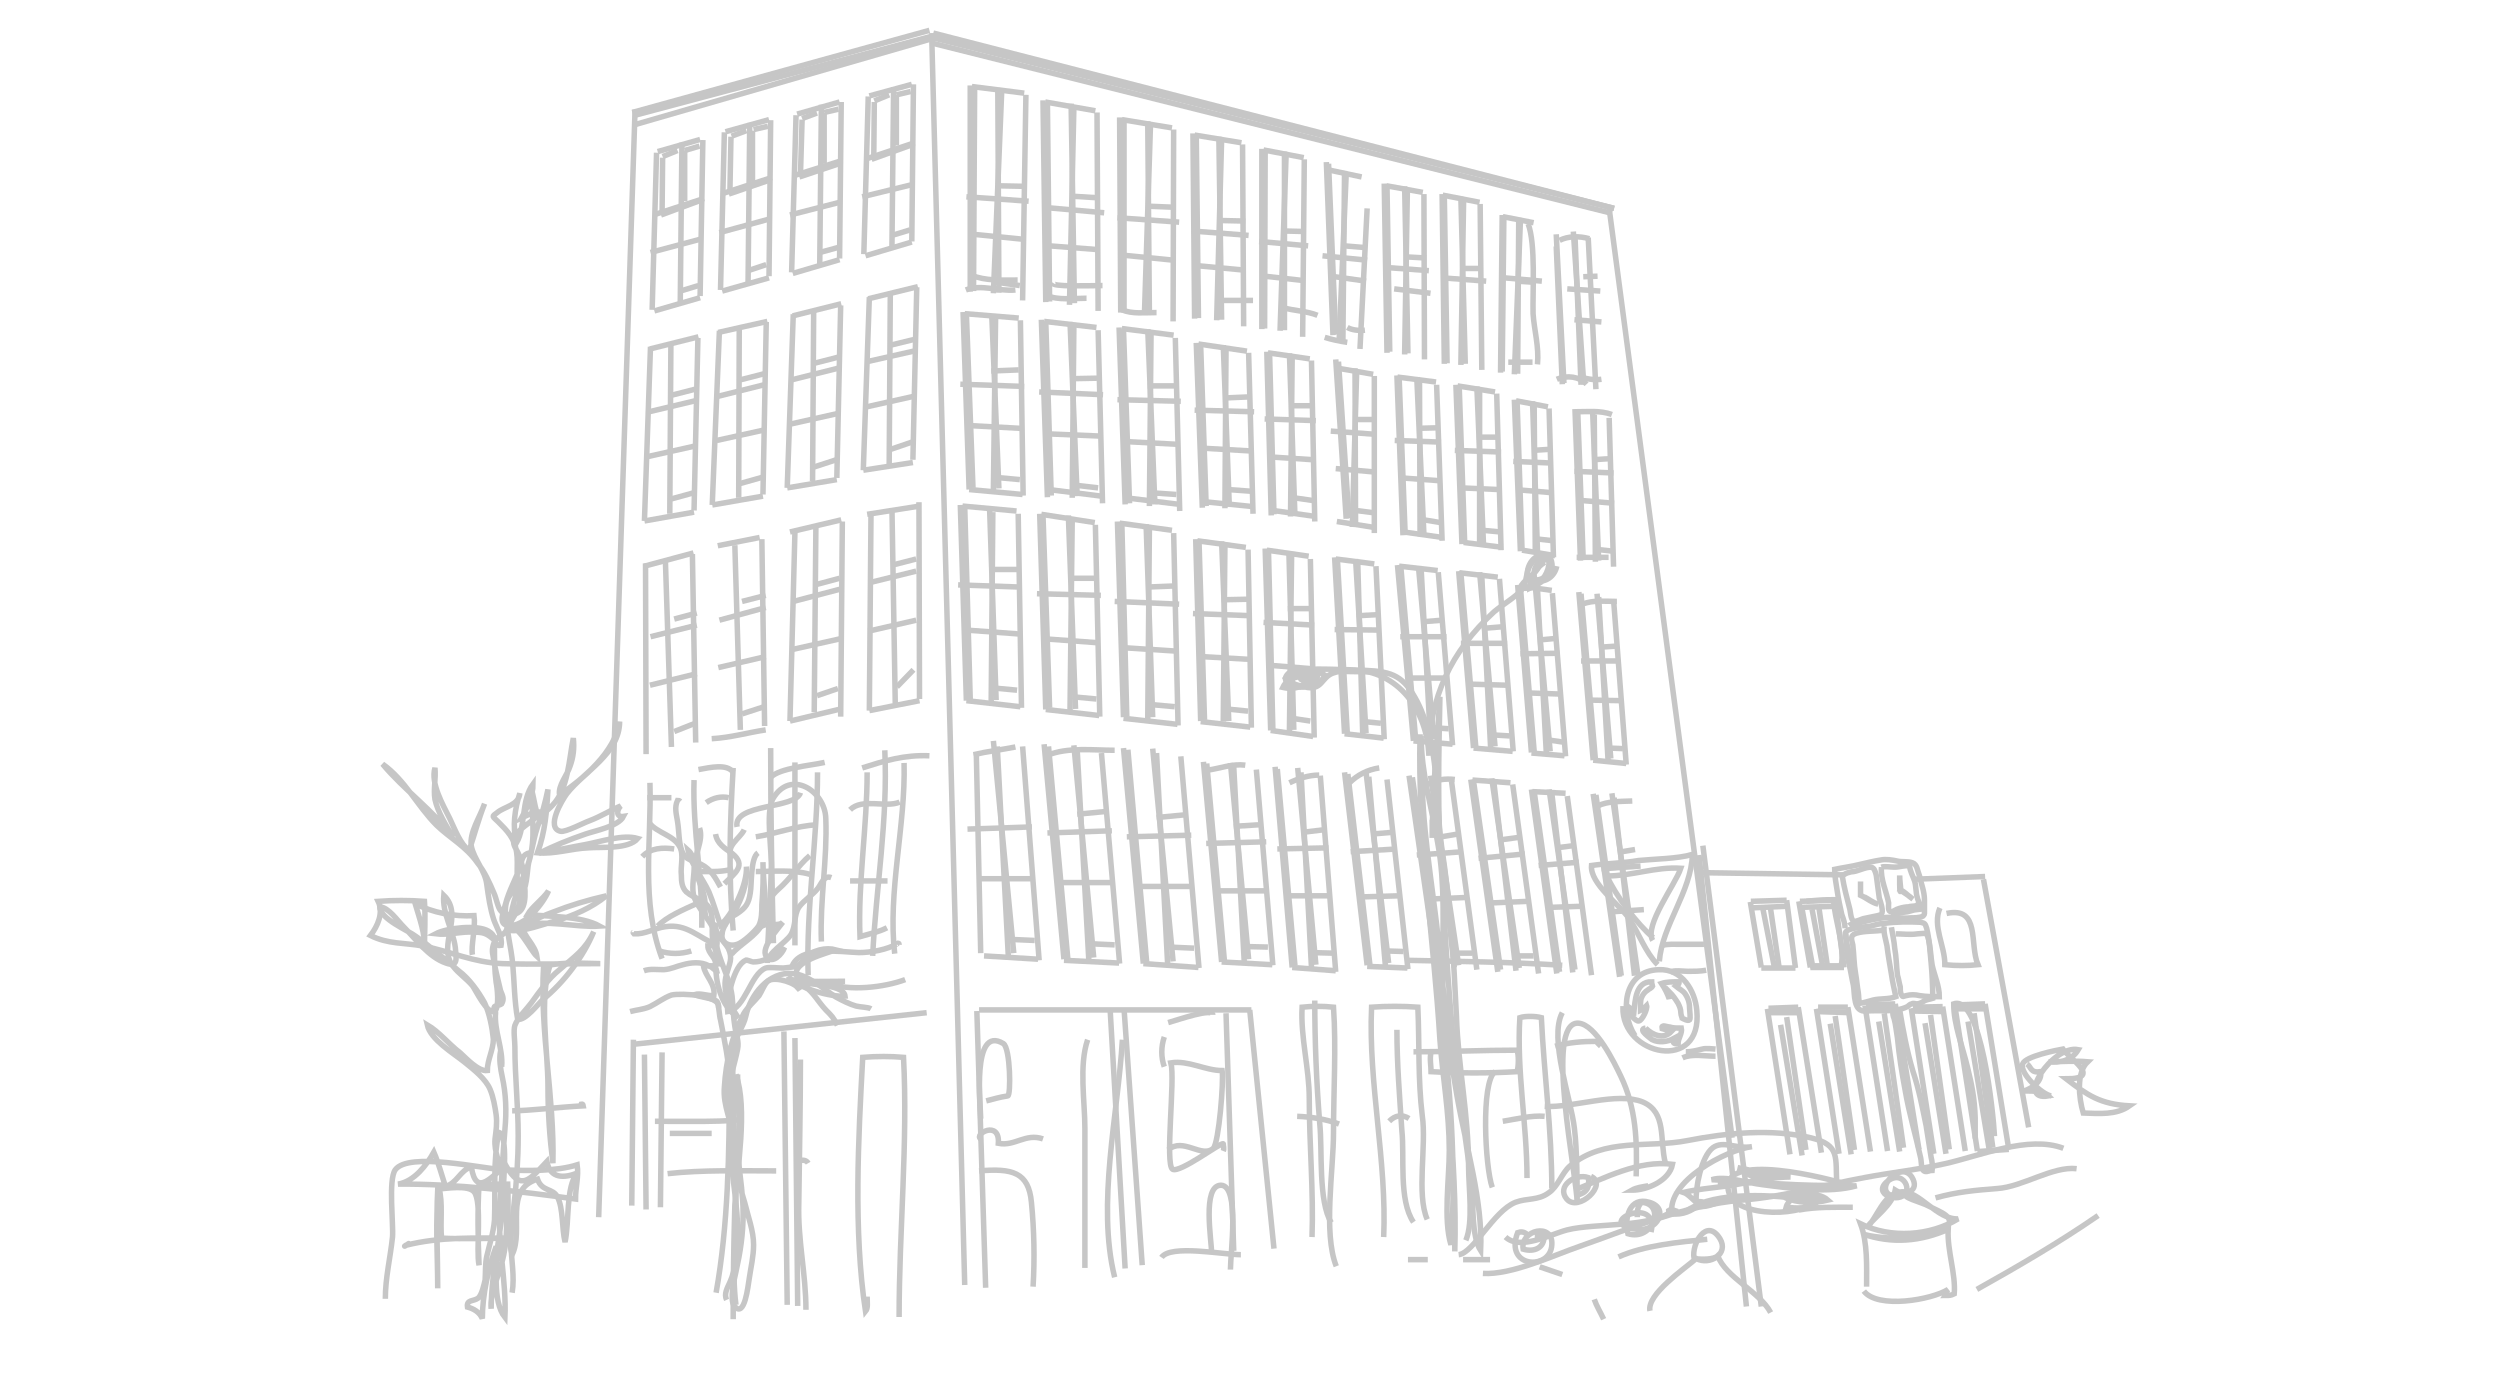 <?xml version="1.0" encoding="utf-8"?>
<!-- Generator: Adobe Illustrator 25.4.1, SVG Export Plug-In . SVG Version: 6.00 Build 0)  -->
<svg version="1.1" id="Livello_1" xmlns="http://www.w3.org/2000/svg" xmlns:xlink="http://www.w3.org/1999/xlink" x="0px" y="0px"
	 viewBox="-396.8 223.3 453.5 250" style="enable-background:new -396.8 223.3 453.5 250;" xml:space="preserve">
<style type="text/css">
	.st0{fill:none;stroke:#C6C6C6;}
</style>
<line class="st0" x1="-281.6" y1="243.2" x2="-288.2" y2="444.1"/>
<line class="st0" x1="-282.1" y1="243.7" x2="-228.2" y2="228.8"/>
<line class="st0" x1="-281.6" y1="245.9" x2="-227" y2="230.1"/>
<line class="st0" x1="-227.5" y1="229.3" x2="-104" y2="261.1"/>
<line class="st0" x1="-104.9" y1="261.1" x2="-82.6" y2="429.7"/>
<line class="st0" x1="-88.6" y1="381.6" x2="-62.4" y2="382"/>
<line class="st0" x1="-49.8" y1="382.8" x2="-36.7" y2="382.3"/>
<line class="st0" x1="-37" y1="382.8" x2="-28.8" y2="427.8"/>
<line class="st0" x1="-227.8" y1="230.1" x2="-104" y2="261.1"/>
<path class="st0" d="M-117.5,324.7c0.3,2.7-2.7,3.2-3.5,5.2c5.2,1.3,7.3-8.7,2.5-4.9c-1.7,1.4-1.1,3.6-2.2,5.2
	c-1.1,1.4-3.6,2.8-5.1,4.1c-7.7,7.1-11.8,15.5-11.8,26.1c-0.3-8.2-5.5-15.5-14.1-15.6c-1.9,0-10.1-0.5-11.2,0.5
	c-3,2.4,4.3,4.3,6.5,0.5c-2.1-1.3-4.3-0.6-3.8,2.1c3.3,0.8,3-1.7,5.2-2.5c1.7-0.6,3.8-0.6,5.8-0.5c5.1,0.2,7.1,1.1,9.5,5.7
	c4.1,8.1,3.2,17.4,4.4,26.2c1.6,10.4,2.2,20.2,2.7,30.8c0.3,9.2,2.2,17.8,2.2,27.3c0,3.9,0.9,10.1-0.5,13.4"/>
<line class="st0" x1="-77.3" y1="460.3" x2="-87.9" y2="376.7"/>
<line class="st0" x1="-88.6" y1="378.4" x2="-80" y2="460.3"/>
<line class="st0" x1="-221.8" y1="456.4" x2="-227.8" y2="229.3"/>
<line class="st0" x1="-269.8" y1="248.6" x2="-277.5" y2="250.8"/>
<line class="st0" x1="-277.7" y1="251" x2="-278.5" y2="279.5"/>
<line class="st0" x1="-278.1" y1="279.7" x2="-269.8" y2="277.3"/>
<line class="st0" x1="-269.8" y1="277" x2="-269.3" y2="248.7"/>
<line class="st0" x1="-269.6" y1="259.6" x2="-276.9" y2="262.3"/>
<line class="st0" x1="-269.8" y1="266.7" x2="-278.8" y2="269.1"/>
<line class="st0" x1="-270.1" y1="275.1" x2="-273.4" y2="276.1"/>
<line class="st0" x1="-273.4" y1="278.1" x2="-273.1" y2="249.2"/>
<line class="st0" x1="-269.9" y1="249.8" x2="-272.6" y2="250.6"/>
<line class="st0" x1="-272.6" y1="250.6" x2="-272.6" y2="259.8"/>
<line class="st0" x1="-273.9" y1="250.6" x2="-276.6" y2="251.7"/>
<line class="st0" x1="-276.6" y1="251.9" x2="-276.7" y2="262.2"/>
<line class="st0" x1="-278" y1="262.2" x2="-269.1" y2="259.3"/>
<line class="st0" x1="-257.3" y1="245" x2="-265.2" y2="247.2"/>
<line class="st0" x1="-265.4" y1="247.3" x2="-266.1" y2="275.9"/>
<line class="st0" x1="-265.8" y1="276.1" x2="-257.3" y2="273.7"/>
<line class="st0" x1="-257.3" y1="273.4" x2="-257" y2="245.1"/>
<line class="st0" x1="-257.3" y1="256" x2="-264.6" y2="258.5"/>
<line class="st0" x1="-257.5" y1="263.1" x2="-266.3" y2="265.5"/>
<line class="st0" x1="-257.8" y1="271.3" x2="-261.1" y2="272.4"/>
<line class="st0" x1="-261.1" y1="274.5" x2="-260.8" y2="245.6"/>
<line class="st0" x1="-257.5" y1="246.2" x2="-260.1" y2="246.8"/>
<line class="st0" x1="-260.3" y1="247" x2="-260.3" y2="256.2"/>
<line class="st0" x1="-261.4" y1="247" x2="-264.1" y2="248"/>
<line class="st0" x1="-264.2" y1="248.1" x2="-264.4" y2="258.4"/>
<line class="st0" x1="-265.7" y1="258.4" x2="-256.8" y2="255.5"/>
<line class="st0" x1="-244.5" y1="241.8" x2="-252.2" y2="244"/>
<line class="st0" x1="-252.4" y1="244.2" x2="-253.2" y2="272.7"/>
<line class="st0" x1="-253" y1="272.9" x2="-244.5" y2="270.4"/>
<line class="st0" x1="-244.5" y1="270.2" x2="-244.2" y2="241.8"/>
<line class="st0" x1="-244.3" y1="252.9" x2="-251.8" y2="255.4"/>
<line class="st0" x1="-244.5" y1="260" x2="-253.5" y2="262.3"/>
<line class="st0" x1="-244.8" y1="268.2" x2="-248.1" y2="269.1"/>
<line class="st0" x1="-248.1" y1="271.3" x2="-247.8" y2="242.3"/>
<line class="st0" x1="-244.7" y1="243.1" x2="-247.3" y2="243.7"/>
<line class="st0" x1="-247.3" y1="243.8" x2="-247.3" y2="253"/>
<line class="st0" x1="-248.6" y1="243.8" x2="-251.3" y2="244.8"/>
<line class="st0" x1="-251.3" y1="245" x2="-251.6" y2="255.2"/>
<line class="st0" x1="-252.9" y1="255.2" x2="-244" y2="252.4"/>
<line class="st0" x1="-231.4" y1="238.6" x2="-239.1" y2="240.7"/>
<line class="st0" x1="-239.3" y1="240.8" x2="-240.1" y2="269.4"/>
<line class="st0" x1="-239.8" y1="269.7" x2="-231.4" y2="267.2"/>
<line class="st0" x1="-231.4" y1="267.1" x2="-231.1" y2="238.6"/>
<line class="st0" x1="-231.2" y1="249.5" x2="-238.7" y2="252.2"/>
<line class="st0" x1="-231.4" y1="256.8" x2="-240.4" y2="259"/>
<line class="st0" x1="-231.7" y1="265" x2="-235" y2="266"/>
<line class="st0" x1="-235" y1="268" x2="-234.7" y2="239.1"/>
<line class="st0" x1="-231.6" y1="239.9" x2="-234.2" y2="240.5"/>
<line class="st0" x1="-234.2" y1="240.5" x2="-234.2" y2="249.7"/>
<line class="st0" x1="-235.5" y1="240.5" x2="-238.2" y2="241.6"/>
<line class="st0" x1="-238.2" y1="241.8" x2="-238.3" y2="252.1"/>
<line class="st0" x1="-239.6" y1="252.1" x2="-230.9" y2="249.2"/>
<line class="st0" x1="-278.9" y1="286.6" x2="-270.1" y2="284.4"/>
<line class="st0" x1="-270.2" y1="284.6" x2="-270.9" y2="315.9"/>
<line class="st0" x1="-270.9" y1="316.2" x2="-279.9" y2="317.8"/>
<line class="st0" x1="-279.9" y1="317.8" x2="-278.8" y2="286.2"/>
<line class="st0" x1="-275.1" y1="285.5" x2="-275.3" y2="316.5"/>
<line class="st0" x1="-275" y1="313.8" x2="-271" y2="312.7"/>
<line class="st0" x1="-270.7" y1="293.9" x2="-275" y2="295"/>
<line class="st0" x1="-270.7" y1="296" x2="-279.1" y2="298"/>
<line class="st0" x1="-279.2" y1="306.1" x2="-270.7" y2="304.2"/>
<line class="st0" x1="-266.5" y1="283.6" x2="-257.6" y2="281.6"/>
<line class="st0" x1="-257.8" y1="281.7" x2="-258.4" y2="313"/>
<line class="st0" x1="-258.4" y1="313.3" x2="-267.6" y2="314.9"/>
<line class="st0" x1="-267.6" y1="314.9" x2="-266.3" y2="283.3"/>
<line class="st0" x1="-262.7" y1="282.7" x2="-262.8" y2="313.6"/>
<line class="st0" x1="-262.5" y1="311" x2="-258.6" y2="309.9"/>
<line class="st0" x1="-258.2" y1="291.1" x2="-262.5" y2="292.2"/>
<line class="st0" x1="-258.2" y1="293.1" x2="-266.6" y2="295.2"/>
<line class="st0" x1="-266.8" y1="303.2" x2="-258.2" y2="301.3"/>
<line class="st0" x1="-253" y1="280.6" x2="-244.2" y2="278.4"/>
<line class="st0" x1="-244.3" y1="278.7" x2="-245" y2="310"/>
<line class="st0" x1="-245" y1="310.3" x2="-254" y2="311.8"/>
<line class="st0" x1="-254" y1="311.8" x2="-252.9" y2="280.3"/>
<line class="st0" x1="-249.2" y1="279.7" x2="-249.4" y2="310.6"/>
<line class="st0" x1="-249.1" y1="308" x2="-245.1" y2="306.7"/>
<line class="st0" x1="-244.8" y1="288.1" x2="-249.1" y2="289.2"/>
<line class="st0" x1="-244.8" y1="290.1" x2="-253.2" y2="292.2"/>
<line class="st0" x1="-253.3" y1="300.2" x2="-244.8" y2="298.3"/>
<line class="st0" x1="-239.3" y1="277.5" x2="-230.3" y2="275.3"/>
<line class="st0" x1="-230.5" y1="275.4" x2="-231.2" y2="306.7"/>
<line class="st0" x1="-231.2" y1="307.2" x2="-240.2" y2="308.6"/>
<line class="st0" x1="-240.2" y1="308.6" x2="-239.1" y2="277.2"/>
<line class="st0" x1="-235.3" y1="276.5" x2="-235.5" y2="307.5"/>
<line class="st0" x1="-235.2" y1="304.8" x2="-231.4" y2="303.5"/>
<line class="st0" x1="-231.1" y1="284.9" x2="-235.2" y2="285.9"/>
<line class="st0" x1="-231.1" y1="287" x2="-239.5" y2="288.9"/>
<line class="st0" x1="-239.6" y1="297.1" x2="-231.1" y2="295.2"/>
<line class="st0" x1="-279.9" y1="326" x2="-271" y2="323.6"/>
<line class="st0" x1="-271.2" y1="323.8" x2="-270.6" y2="358"/>
<line class="st0" x1="-279.6" y1="360.1" x2="-279.7" y2="325.5"/>
<line class="st0" x1="-276.1" y1="324.9" x2="-275" y2="358.8"/>
<line class="st0" x1="-274.5" y1="356" x2="-270.7" y2="354.5"/>
<line class="st0" x1="-270.4" y1="334.5" x2="-274.5" y2="335.6"/>
<line class="st0" x1="-270.4" y1="336.7" x2="-278.8" y2="338.8"/>
<line class="st0" x1="-278.9" y1="347.6" x2="-270.4" y2="345.5"/>
<line class="st0" x1="-258.6" y1="321.1" x2="-258.1" y2="355"/>
<path class="st0" d="M-257.9,355.7c-3.3,0.5-6.3,1.4-9.8,1.6"/>
<line class="st0" x1="-263.5" y1="322.2" x2="-262.5" y2="355.7"/>
<line class="st0" x1="-262.2" y1="352.8" x2="-258.2" y2="351.5"/>
<line class="st0" x1="-257.9" y1="331.3" x2="-262.2" y2="332.4"/>
<line class="st0" x1="-257.9" y1="333.5" x2="-266.3" y2="335.8"/>
<line class="st0" x1="-266.5" y1="344.4" x2="-257.9" y2="342.4"/>
<line class="st0" x1="-244" y1="317.9" x2="-244.3" y2="353.3"/>
<line class="st0" x1="-244.7" y1="352" x2="-253.5" y2="354.1"/>
<line class="st0" x1="-253.5" y1="354.1" x2="-252.6" y2="319.8"/>
<line class="st0" x1="-248.8" y1="319" x2="-249.1" y2="352.5"/>
<line class="st0" x1="-248.6" y1="349.5" x2="-244.8" y2="348.2"/>
<line class="st0" x1="-244.5" y1="328.2" x2="-248.6" y2="329.3"/>
<line class="st0" x1="-244.5" y1="330.2" x2="-252.9" y2="332.4"/>
<line class="st0" x1="-253" y1="341.1" x2="-244.5" y2="339.2"/>
<line class="st0" x1="-230.1" y1="314.4" x2="-230" y2="350.1"/>
<line class="st0" x1="-230" y1="350.4" x2="-239.1" y2="352.2"/>
<line class="st0" x1="-239.1" y1="352.2" x2="-238.8" y2="316.3"/>
<line class="st0" x1="-235" y1="315.5" x2="-234.4" y2="350.9"/>
<line class="st0" x1="-234.1" y1="347.9" x2="-231.1" y2="344.8"/>
<line class="st0" x1="-230.6" y1="324.7" x2="-234.9" y2="325.8"/>
<line class="st0" x1="-230.6" y1="326.9" x2="-239.1" y2="329"/>
<line class="st0" x1="-239.3" y1="337.8" x2="-230.6" y2="335.8"/>
<line class="st0" x1="-266.6" y1="322.3" x2="-259" y2="320.8"/>
<line class="st0" x1="-253.5" y1="319.8" x2="-244.2" y2="317.6"/>
<line class="st0" x1="-239.5" y1="316.6" x2="-230" y2="315.1"/>
<line class="st0" x1="-281.6" y1="412.7" x2="-228.7" y2="407"/>
<line class="st0" x1="-219.2" y1="406.5" x2="-169.8" y2="406.5"/>
<line class="st0" x1="-219.6" y1="406.7" x2="-218" y2="456.9"/>
<line class="st0" x1="-170.1" y1="406.5" x2="-165.7" y2="449.8"/>
<line class="st0" x1="-173" y1="450.2" x2="-174.4" y2="407.1"/>
<line class="st0" x1="-195.4" y1="406.8" x2="-192.7" y2="453.4"/>
<line class="st0" x1="-189.6" y1="452.8" x2="-192.9" y2="406.3"/>
<line class="st0" x1="-252.6" y1="411.6" x2="-252.1" y2="460.2"/>
<line class="st0" x1="-254" y1="460" x2="-254.6" y2="410.4"/>
<line class="st0" x1="-281.9" y1="411.9" x2="-282.2" y2="442"/>
<line class="st0" x1="-279.9" y1="414.6" x2="-279.6" y2="442.7"/>
<line class="st0" x1="-276.7" y1="414.2" x2="-277" y2="442.3"/>
<path class="st0" d="M-263.3,460c-0.8-6.3,0-13.4,0-19.9c0-6.3-0.5-12.6-0.5-18.9c0-2.7-0.3-5.7,0.2-8.2c0.3-1.9,1.7-3.5,2.1-5.4
	c0.8-3.8,4.1-8.1,8.5-7.7c2.8,0.2,5.5,2.8,7.9,4.3c1.1,0.6,2.5,1.3,3.6,1.6c0.8,0.2,2.2,0.2,2.7,0.5"/>
<path class="st0" d="M-266.5,398.6c0.2-1.4-0.5-2.7-0.9-4.1c-0.5-2.1,0.2-4.3-0.6-6.2c-0.9-1.9-2.8-1.9-4.3-3.2
	c-0.8-0.8-0.9-1.9-0.9-3c-0.2-1.6,0.5-3.8-0.3-5.2c-1.1-2.1-4.1-2.5-5.5-4.3"/>
<path class="st0" d="M-264.1,396.4c1.6-1.9,4.6-3.3,5.7-5.7c1.1-2.5,0.3-3.8,2.7-6c2.4-2.1,3.6-4.3,5.8-6.2"/>
<path class="st0" d="M-257.6,398c0-1.9,3.3-3.6,4.3-5.2c0.9-1.6,0.5-3.5,1.4-4.9c0.9-1.3,2.5-2.2,3.5-3.5c0.6-0.8,1.1-2.4,2.4-1.9"
	/>
<path class="st0" d="M-253.2,398.8c1.3-4.1,9-2.8,12.2-2.7c2.1,0,5.2-0.5,7.1-1.7c0.2,0,0.2,0.2,0.2,0.3"/>
<path class="st0" d="M-246.7,401.6c3.8,1.6,10.4,0.8,14.1-0.6"/>
<path class="st0" d="M-250.8,402.2c1.7,1.3,2.4,2.8,3.8,4.3c1.1,1.1,1.4,1.4,2.1,2.8"/>
<path class="st0" d="M-266.5,406.2c0.8-2.4-6.8-2.8-8.5-2.4c-1.4,0.5-2.5,1.4-3.9,2.1c-1.1,0.5-2.5,0.6-3.6,0.9"/>
<path class="st0" d="M-266.3,399.4c-0.8,0.2-1.1-0.6-1.9-0.9c-1.4-0.8-3.3-0.6-4.7-0.2c-1.3,0.3-2.1,0.8-3.5,0.9
	c-1.3,0-2.5-0.2-3.6,0.2"/>
<path class="st0" d="M-266.8,394.7c-3.3-1.3-5.4-3.9-9.3-3.3c-2.1,0.3-3.6,1.4-5.7,1.3c-0.3-0.3,0-0.2,0-0.3"/>
<path class="st0" d="M-265.4,391.3c0.3-1.1,1.1-1.6,2.2-2.2c1.7-1.1,2.2-1.9,2.5-3.8c0.3-1.6,0-6.3,1.4-7.3"/>
<path class="st0" d="M-265.4,383.6c1.9-1.9,4.1-3.3,1.4-5.5c-1.3-0.9-2.7-1.7-3-3.5"/>
<path class="st0" d="M-263.1,373.3c-0.8-4.3,10.6-3.2,11.5-6.2"/>
<path class="st0" d="M-263.9,379c-1.6-2.1,1.4-3.6,2.1-5.2"/>
<path class="st0" d="M-266.1,384.2c-0.9-1.6-1.7-3.2-3.5-4.1c-1.4-0.8-2.8-0.6-3.5-2.4c-0.6-1.6-0.5-3.6-0.8-5.4
	c-0.2-1.3-0.6-2.5,0-3.8c0.2,0,0.3,0,0.5,0.2"/>
<path class="st0" d="M-268.8,389.4c-0.3-1.1,0-2.2-0.2-3.2c-0.3-1.9-1.4-3.5-1.7-5.4c-0.3-2.5,1.6-4.9,0.8-7.3"/>
<path class="st0" d="M-266.8,390.7c-0.8,1.6,1.3,3.2,2.1,4.6c0.9,1.9,0.2,2.8-0.3,4.7c-0.9,3,0.5,5.4,2.1,7.9
	c-3.2-2.1-4.1-6.5-4.1-9.9c0-1.9,0.5-3.8,0-5.7c-0.3,3.9,2.5,7.7,3,11.7c0.2,1.9,0.2,3.8,0.5,5.5c0.2,1.4,0.8,2.7,0.5,4.1
	c-0.5,2.7-1.4,4.7-1.4,7.6c0,2.7,0,5.5,0,8.2c0,6.3,1.6,12.3,1.4,18.6c-0.2,2.7-0.3,5.5-1.4,7.9c-0.5,1.1-1.1,2.1-0.6,3.2"/>
<path class="st0" d="M-303.9,457.8c0.5-3-0.2-6-0.2-9c0-2.2,0.2-4.4,0.5-6.6c0.5-4.3,0.8-8.5,0.8-12.9c0-5.4-0.6-10.7-0.6-16.1
	c0-1.1-0.3-3,0-3.9c0.5-1.4,2.2-3,3-4.1c1.6-2.2,3-4.3,5.1-6c2.7-2.4,4.7-3.6,6.2-6.9c-1.9,4.6-5.4,9.2-9.2,12.3
	c-0.9,0.8-3.2,3.9-4.6,3.6c-0.6-3.3-0.6-6.8-0.9-10.1c-0.3-3-1.1-6-1.3-9c-0.2-2.7,0.9-3.8,2.7-5.4c0.2,2.1,0,3.5-0.9,5.4
	c-0.5,0.9-1.1,1.4-0.9,2.7c2.4-0.6,5.1-2.1,7.6-3c3.3-1.3,6.3-2.2,9.8-3c-2.7,2.2-6,3.6-9.3,4.6c-2.4,0.6-5.5,1.9-8.1,1.7
	c-0.2-3.9,1.1-6.9,2.7-10.6c1.1-2.7,1.3-5.5,2.2-8.2c0.8-2.2,1.4-4.4,1.9-6.8c-0.2,3.8-0.5,7.7-1.9,11.5c3,0.3,6.3-0.8,9.2-0.9
	c2.4-0.2,7.3,0.3,9-1.7c-2.7-0.8-6.8,0.6-9.5,1.1c-2.8,0.5-5.5,1.1-8.4,1.6c2.7-1.4,5.5-2.5,8.4-3.5c1.7-0.6,6-1.4,6.9-3.2
	c-1.3,0.2-1.3-1.1-0.5-1.9c-1.9,0.8-3.6,1.9-5.7,2.7c-0.9,0.3-4.3,2.1-5.2,1.9c-2.8-0.6,0.3-5.7,1.1-6.8c3.2-4.1,9.6-7.3,9.6-13.1
	c-0.8,5.5-6.6,10.4-10.9,13.3c-0.3-1.7,1.4-3.6,1.9-5.2c0.6-1.6,0.8-3.3,0.6-5.1c-0.8,3.9-0.9,9.2-3.8,12.2
	c-0.8,0.9-1.9,1.4-1.9,2.8c-1.3-1.3-1.3-3.9-1.9-5.7c0,4.6,0.9,8.8-0.5,13.3c-0.3,1.3-0.3,5.5-1.6,5.7c-0.9-2.5-0.2-5.2-0.6-7.7
	s-1.7-3.8-3.3-5.4c-1.1-1.1-1.3-0.9-0.2-1.7c1.3-1.1,3.9-1.3,4.1-3.5c-0.9,2.8-1.4,6-0.6,9c1.7-3,0.8-7.7,3-10.7
	c0,2.1-1.1,4.4-2.1,6.2c1.1-0.5,2.2-1.3,3.5-1.1c-1.3,1.9-4.6,3-4.9,5.2c-0.2,0.8,0.6,1.7,0.9,2.5c0.6,1.4,0.8,2.7,0.9,4.1
	c0.2,1.7,0.8,5.5-1.1,6.5c-0.9,0.6-2.5,0.3-3-0.3c-0.6-0.6-0.9-2.5-1.3-3.3c-0.8-1.9-1.7-3.9-3-5.5c-2.1-3-4.9-4.4-7.4-6.8
	c-3.5-3.5-5.7-8.2-9.8-11.1c3.9,4.7,9.2,8.4,12.8,13.3c-1.3-2.2-2.8-4.6-3.3-6.9c-0.3-1.9,0.2-3.8,0-5.7c-0.8,2.8,1.4,6.6,2.7,9.2
	c0.9,1.9,1.9,4.6,3.5,5.8c0.9-2.7,1.7-5.7,2.8-8.5c-0.8,2.4-2.8,5.2-2.4,7.7c0.5,2.4,2.5,4.4,2.8,6.9c0.3,2.2,0.6,4.4,1.3,6.5
	c0.5,1.4,1.6,3,1.3,4.6c-1.1,0.2-0.9-0.8-1.6-1.3c-1.1-0.9-1.7-1.1-3.2-1.1c-2.4-0.2-4.7,0.6-7.1,0.3c2.1-1.1,7.6-1.7,9.6-0.5
	c1.3,0.8,1.1,1.4,1.1,2.8c0,2.2,0,4.3,0.3,6.5c0.2,0.9,0.6,4.4-0.2,5.2c-1.3,0.9-3.5-3.8-4.1-4.6c-1.1-1.3-2.5-2.2-3.5-3.5
	c-3-3.8,2.1-9.2-1.7-12.9c-0.3,3.3,1.7,6.3,2.1,9.5c0.2,2.1,0.5,3.6-1.7,2.8c-3.2-1.1-5.5-4.4-7.7-6.6c-1.1-1.1-2.7-3.5-4.3-3.6
	c0,2.2,5.2,4.3,6.6,5.4c2.7,1.9,5.2,4.1,7.7,6.2c1.9,1.4,3.6,3.8,4.7,5.8c0.9,1.9,1.4,4.6,1.6,6.6c0,1.9-1.1,3.8-1.1,5.7
	c-1.6,0.2-3.8-2.2-4.9-3.2c-2.1-1.6-3.8-3.8-6-5.1c0.6,2.7,4.7,5.1,6.8,6.8c1.6,1.3,3.8,3,4.6,4.9c0.6,1.4,0.9,3.2,1.1,4.6
	c0.2,1.6,0,2.8-0.2,4.4c-0.2,2.4,0.9,4.4,1.4,6.8c0.8,4.4,1.1,10.7,0,15c-0.6,2.8-2.4,6.2-2.1,9c0-7.4,2.2-14.4,2.2-21.6
	c0-1.6,0.9-9.9-0.8-10.4c-1.1,5.1-0.6,10.7-0.8,15.9c-0.2,2.4-0.9,4.4-1.4,6.6c-0.3,1.4-0.2,2.8-0.3,4.3c-0.2,0.8-0.6,2.8-1.3,3.3
	c-0.8,0.6-2.1,0.2-1.9,1.6c1.1,0.3,2.2,0.9,2.7,2.1c0-4.3,1.1-9.2,2.5-13.1c0.3,3.6-0.8,9.8,1.6,12.9c0.3-6.6-1.4-13.4-0.9-20.1
	c0.3-4.7,0.5-9.3,0.9-14.1c0.3-3.2,0.2-6.3-0.5-9.5c-0.3-1.4-0.6-3.2-0.3-4.6c0.2,0.9,0.3,1.9,0.2,2.8c0.3-3.2-1.4-6.6-1.1-9.8
	c0-0.6-0.5-0.5-0.2-1.1c0.2-0.2,0.9-0.2,1.3-0.5c0.5-0.9,0.2-1.4-0.2-2.4c-0.5-2.1-1.1-4.4-1.4-6.5c-0.2-0.9,0-1.9,0.5-2.7
	c0.6-0.9,2.1-0.9,2.1-2.5c2.2-0.3,4.1,4.3,5.4,5.5c-0.3-2.1-2.4-3.6-2.7-5.5c4.3-1.3,9.6,0.3,14.1,0c-3.5-1.9-9.2-1.7-13.1-2.1
	c0.8-1.4,2.8-2.8,3.8-4.3c-0.9,2.2-4.3,6.6-7.3,6.3c-1.9-0.2-0.9-2.4-0.5-3.9c0.6-2.4,1.9-4.6,2.7-6.9c0.3-1.1,0.3-2.1,1.7-2.4"/>
<path class="st0" d="M-266.9,457.8c2.2-12.3,2.4-25.4,2.4-38.1c0-3.8-0.9-7.7-1.6-11.4c-0.2-0.5-0.3-2.8-0.6-3.3
	c-0.5-0.6-3.2-0.8-4.1-1.3c1.1-0.3,2.4,0.3,3.5,0.2c0.3-2.2-1.6-3.5-1.9-5.4c0.6,0,1.4,0,2.2,0c0.3-1.4-1.4-2.2-1.4-3.6
	c0.5,0,1.1-0.2,1.6,0c0.5-3.2-2.8-5.8-3.9-8.4c-1.3-2.7,1.1-6.9-1.3-9c0.5,2.5,2.7,5.2,3.8,7.6c0.8,1.9,1.4,4.1,2.1,6
	c2.2-1.9,4.9-7.4,4.7-10.6c0.2,2.4-0.5,4.9-1.6,7.1c-0.6,1.6-2.7,3.3-2.8,5.1c-0.3,1.6,1.3,2.4,2.7,1.9c1.1-0.3,3.3-2.4,3.9-3.3
	c0.6-1.1,0.6-2.7,0.6-3.9c0.2-2.5,0.3-5.2,0.2-7.7c0,3.5,0.9,8.2,0,11.5c1.1-0.5,2.8,0.2,3.6-0.6c-0.8,1.1-4.1,4.7-3,6.2
	c1.1,1.6,3-0.6,3.3-1.6c-0.8,0.9-2.2,1.6-3.3,2.1c-0.8,0.3-1.4,0.5-2.4,0.5c-0.2,0-1.3-0.5-1.3-0.3c-2.2,0.8-3.5,7.1-3.3,9.3
	c3.2-0.5,4.1-6.8,6.9-7.9c0.6-0.2,2.2,0,3.2,0c2.4-0.3,2.4,0,3.9-1.7c1.4-1.6,3.8-2.1,5.7-1.6c-1.4,0.5-8.4,2.2-7.1,4.9
	c0.6,1.4,7.1,0.8,8.7,0.8c-3.3,0-6.5,0.2-9.8-0.3c1.7,1.1,9.5,0.5,9.8,3c-2.4,0.2-8.7-1.4-10.3-3.6c0.5,0.9,1.4,1.7,2.1,2.5
	c-0.6-1.3-4.4-2.5-5.7-1.7c-0.6,0.3-1.3,2.1-1.7,2.7c-0.9,1.1-2.1,2.1-2.8,3.3c-2.2,4.3-3.2,8.5-3.5,13.3c-0.3,3.5,1.4,6.2,1.6,9.5
	c0.2,4.1,0.9,7.6,2.1,11.5c0.6,2.5,1.6,5.1,1.6,7.6c0,2.1-0.5,4.1-0.8,6.2c-0.2,1.1-0.8,7.3-2.7,4.9c-0.9-1.1,0-4.9,0.3-6.2
	c0.8-3.6,1.3-6.8,1.3-10.6c0-3.2-0.5-6.2-0.8-9.2c-0.2-3,0.2-6,0-9.2c-0.2-2.2-0.2-4.4-0.2-6.8"/>
<path class="st0" d="M-102.4,406c-0.3,8.8,14.5,12,13.4,0.6c-0.3-3.6-2.7-7.6-6.9-7.4c-6.5,0.2-7.1,7.7-4.3,12"/>
<path class="st0" d="M-97,393.9c-1.6-2.7,4.1-10.1,5.1-13.1c-4.6-0.3-8.8,1.4-13.4,1.4c1.4,3.3,5.5,8.8,8.4,11.2"/>
<path class="st0" d="M-95.8,397.7c0.5-6.6,5.8-12.6,6-19.4c-2.8,0.8-6.8,0.8-9.8,1.1c-2.8,0.5-5.7,0.5-8.5,0.9
	c-0.3,3.3,5.1,7.1,6.8,9.6c1.7,2.5,3,6.2,5.2,8.4"/>
<path class="st0" d="M-97.5,461.1c-0.6-3,6.2-7.6,8.4-9.5c2.4,1.3,6-0.8,4.3-3.6c-2.4-3.9-5.2,0.9-4.7,3.6c1.4,0.2,3.6,0.2,4.3-0.5
	c1.4,3.9,7.6,6.5,9.6,10.3"/>
<path class="st0" d="M-58.2,456.7c0-3.8,0.2-7.9-1.1-11.4c5.5,2.7,12.6,2.2,17.7-0.9c-3.8,0.2-7.1-5.2-10.3-4.9
	c-3.3,0.2-4.4,4.9-6.3,6.5c1.6-2.1,4.7-4.1,5.2-6.8c1.7,1.1,4.6,0.2,3-2.4c-2.1-3.2-7.4,2.7-3.2,3.5c4.1,0.6,2.1-5.2-1.1-2.8
	s2.1,4.3,3.3,2.1c-1.3,0.9,2.7,1.7,4.1,2.5c2.1,1.1,4.9,1.9,3.2,3.9c-2.1,2.5-12.3,2.2-15.3,1.1c5.4,1.9,10.6,1.4,15.6-0.8
	c-0.2,3.9,1.4,8.1,1.1,11.7c-0.6,0.3-0.9,0.3-1.6,0.3c0.2-0.3,0.2-0.8,0.5-1.1c-3,1.9-12.8,3.6-15.3,0.3"/>
<path class="st0" d="M-91.6,408.4c0-0.5-0.3-0.9-0.3-1.4c0-0.6-0.2-1.1-0.5-1.7c-0.5-0.8-0.9-1.4-1.6-2.1c0,0.5,0,0.8,0,1.3
	c-0.3-0.9-0.8-1.9-1.4-2.8c0.9-0.3,2.1-0.3,3.2-0.3c0,0.5-0.3,0.6-0.6,0.8c0.6,0.5,1.3,0.8,1.7,1.4c0.6,0.9,0.8,1.7,0.8,2.8
	c0,0.3,0.2,1.6,0,1.9c-0.3,0.3-1.1-0.2-1.4-0.3"/>
<path class="st0" d="M-97,402.1c-0.2,0.5-0.6,0.5-0.9,0.8c-0.5,0.3-0.9,0.8-1.1,1.3c-0.3,0.6-0.2,1.6-0.2,2.4
	c0.5-0.2,0.8-0.6,1.1-0.9c0.2,0.6-0.8,2.7-1.4,2.8c-0.6,0.2-1.9-1.6-2.4-2.2c0.3,0,0.5-0.2,0.6-0.3c0.3,0.2,0.6,0.6,0.9,0.8
	c0.2-1.9,0.3-5.5,3.2-5.4c0,0.3,0.2,0.8,0.2,0.9"/>
<path class="st0" d="M-98.3,409.8c1.3,1.3,3.3,2.1,4.7,0.6c-0.5-0.2-1.1-0.3-1.7-0.5c-0.2-0.9,0.9-0.3,1.4-0.3
	c0.6,0.2,1.4,0.2,2.1,0.2c0.2,0.9-0.6,1.9-0.6,2.8c-0.8,0.2-1.1-0.3-0.8-0.9c-1.1,0.6-2.7,0.8-3.9,0.2
	C-97.3,411.7-99.9,410-98.3,409.8"/>
<path class="st0" d="M-95.3,394.8c1.1-0.3,2.4-0.2,3.5-0.2c1.3,0,2.8,0,4.1,0"/>
<path class="st0" d="M-93.9,399.7c0.6-0.5,2.5-0.2,3.3-0.2c1.1,0,2.2,0,3.3-0.2"/>
<path class="st0" d="M-85.6,413.6c0,0-1.9-0.2-2.4,0c-0.9,0.2-1.9,0.5-3,0.5"/>
<path class="st0" d="M-85.6,414.9c-1.9,0-4.3-0.5-6,0.3"/>
<path class="st0" d="M-62.6,382.3c0.3,1.9,0.8,3.8,1.3,5.7c0.2,0.6,0.2,2.2,0.8,2.4c0.3,0.2,1.6-0.5,1.9-0.5
	c0.8-0.2,1.6-0.3,2.4-0.5c0.5-0.2,0.6,0,0.8-0.5c0.2-0.6-0.3-2.1-0.5-2.7c-0.2-1.3-0.3-2.5-0.5-3.8c0-0.3-0.3-1.4-0.6-1.6
	c-0.6-0.6-2.7,0.5-3.5,0.6C-61,381.4-62.3,381.7-62.6,382.3"/>
<path class="st0" d="M-55.5,380.6c-0.2,2.2,0.9,4.4,1.3,6.5c0,0.6-0.2,1.6,0.5,1.6c0.3,0,0.9-0.5,1.4-0.6c0.6-0.2,1.3-0.3,1.7-0.3
	c0.5-0.2,1.6,0,1.7-0.5c0.3,0.2,0.5,0.6,0.6,0.9c-1.9,0.2-3.6,0.6-5.5,0.8c0.9,0,2.1-0.2,3-0.3c0.8-0.2,1.6-0.5,2.4-0.5
	c0.2-0.6-0.5-1.4-0.6-2.1c-0.3-0.9-0.2-2.1-0.5-3c-0.3-0.9-0.8-1.7-0.9-2.7c-0.9-0.2-1.7,0.2-2.7,0.2
	C-53.9,380.6-55,380.4-55.5,380.6"/>
<path class="st0" d="M-62.1,391.7c0-0.8-0.3-1.7-0.6-2.5c-0.3-1.4-0.6-2.7-0.8-4.1c-0.2-1.4-0.5-2.7-0.5-4.1c1.4-0.3,3-0.5,4.6-0.9
	c1.3-0.3,2.5-0.6,3.8-0.8c0.9-0.2,2.1,0,3,0.2c0.8,0.2,1.9,0,2.7,0.3c0.9,0.3,0.9,1.4,1.3,2.4c0.3,1.4,0.9,2.8,0.9,4.4
	c0,0.6,0,1.4,0,2.1c0,0.5,0,0.5-0.3,0.8c-0.5,0.3-1.7,0.3-2.2,0.3c-1.7,0.2-3.3-0.3-5.1,0c-1.4,0.2-2.7,0.5-3.9,0.8
	c-0.6,0.2-1.7,0.2-2.2,0.6"/>
<path class="st0" d="M-59.3,386c0-0.9,0-1.9,0-2.8c0,0.8,0,1.6,0,2.5c1.1,0.5,2.1,1.4,3.2,1.6c-0.9-0.2-1.7-0.9-2.5-1.3"/>
<path class="st0" d="M-52,385c-0.2,0.3-0.2-0.9-0.2-1.3c0-0.5,0-1.1,0-1.6C-52.2,383.1-52,384.1-52,385c0-0.2-0.2-0.2-0.2-0.3
	c0.8,0.5,1.7,1.1,2.4,1.7c-0.9-0.6-1.7-1.6-2.8-1.9"/>
<path class="st0" d="M-55,391.3c-0.2,1.1,0.3,2.5,0.5,3.6c0.2,1.7,0.5,3.3,0.8,5.1c0.2,1.4,0.5,2.7,0.8,4.1
	c-1.3,0.5-2.8,0.3-4.1,0.6c-0.8,0.2-1.6,0.5-2.4,0.6c-0.3-0.5-0.2-1.3-0.3-1.9c-0.2-1.1-0.3-2.4-0.5-3.5c-0.3-1.7-0.3-3.5-0.5-5.2
	c-0.2-0.9-0.6-1.7,0.6-2.1c1.6-0.5,3.5-0.3,5.1-0.6"/>
<path class="st0" d="M-53.7,391.5c0.2,1.3,0.5,2.5,0.6,3.8c0.3,1.6,0.3,3.2,0.5,4.9c0.2,0.6,0.3,1.4,0.5,2.1c0,0.3,0,1.1,0.2,1.4
	c0.3,0.6,0.3,0.3,0.9,0.2c0.8-0.2,1.6-0.2,2.4,0c1.3,0.2,2.4,0.2,3.6,0.2c0-1.9-0.9-3.9-1.3-5.7c-0.3-1.7-0.3-3.6-0.8-5.2
	c-0.3-0.9-0.9-0.5-1.9-0.5c-1.3,0.2-2.7,0-3.9,0"/>
<path class="st0" d="M-62.1,392.6c0.3-1.1,3.6-1.1,4.6-1.3c0.8-0.2,1.7-0.5,2.5-0.5c2.1-0.3,4.6-0.3,6.6-0.2
	c0.8,0.2,0.8,0.2,1.1,1.1c0.5,2.1,0.6,4.1,0.8,6.2c0.2,2.2,0.3,4.3,0.3,6.5c-0.6,0.2-1.1,0.2-1.6,0.5c-0.3,0.2-0.8,0.5-1.3,0.5
	c-0.3,0-0.6-0.2-0.9,0c-0.2,0-0.6,0.3-0.8,0.5c-2.2,1.1-5.1,0.6-7.4,0.8c-2.5,0.3-2.1-3-2.4-4.7c-0.3-1.3-0.5-2.7-0.8-3.9
	c-0.6-1.9-0.3-3.8-0.6-5.7c-0.2,0.9,0.3,2.2,0.5,3.2c0.3,1.7,0.5,3.6,0.9,5.4c0.3,1.3,0.5,2.5,0.8,3.8"/>
<path class="st0" d="M-52.2,406.5c0.6,3.6,1.3,7.4,2.4,11.1c1.1,3.3,1.7,6.5,2.4,9.9c0.3,1.9,0.6,3.8,0.9,5.7
	c0.2,0.8,0.3,1.7,0.2,2.4c-0.5,0-0.8,0.3-1.3,0.2c-0.8-0.2-0.6-1.7-0.8-2.5c-0.9-4.1-2.1-8.1-2.8-12.2c-0.6-3.2-1.1-6.3-1.4-9.5
	c-0.2-1.1-0.3-2.4-0.6-3.5c-0.2-0.5-0.3-0.9-0.2-1.4"/>
<line class="st0" x1="-79.3" y1="386.9" x2="-77.3" y2="398.8"/>
<line class="st0" x1="-77.3" y1="398.9" x2="-71.1" y2="398.9"/>
<line class="st0" x1="-71.1" y1="398.9" x2="-72.7" y2="386.6"/>
<line class="st0" x1="-72.7" y1="386.6" x2="-79.2" y2="386.8"/>
<line class="st0" x1="-79.3" y1="388" x2="-72.7" y2="387.7"/>
<line class="st0" x1="-75.7" y1="387.6" x2="-74.1" y2="398.6"/>
<line class="st0" x1="-77" y1="388.2" x2="-74.9" y2="398.9"/>
<line class="st0" x1="-70.5" y1="386.8" x2="-68.4" y2="398.8"/>
<line class="st0" x1="-68.4" y1="398.8" x2="-62.3" y2="398.8"/>
<line class="st0" x1="-62.3" y1="398.8" x2="-63.9" y2="386.6"/>
<line class="st0" x1="-63.9" y1="386.6" x2="-70.3" y2="386.8"/>
<line class="st0" x1="-70.3" y1="387.9" x2="-63.9" y2="387.7"/>
<line class="st0" x1="-66.9" y1="387.6" x2="-65.3" y2="398.6"/>
<line class="st0" x1="-68.1" y1="388.2" x2="-66.1" y2="398.9"/>
<line class="st0" x1="-42.2" y1="405.7" x2="-38.1" y2="432.1"/>
<line class="st0" x1="-38.1" y1="432.2" x2="-32.4" y2="431.8"/>
<line class="st0" x1="-32.4" y1="431.8" x2="-36.7" y2="405.4"/>
<line class="st0" x1="-36.7" y1="405.4" x2="-42.1" y2="405.6"/>
<line class="st0" x1="-42.2" y1="406.3" x2="-36.4" y2="406.3"/>
<line class="st0" x1="-38.7" y1="407.1" x2="-35.3" y2="431.5"/>
<line class="st0" x1="-39.8" y1="408.6" x2="-35.9" y2="432.2"/>
<line class="st0" x1="-50.1" y1="406.2" x2="-46" y2="432.6"/>
<line class="st0" x1="-40.3" y1="432.1" x2="-44.4" y2="405.9"/>
<line class="st0" x1="-44.4" y1="405.9" x2="-49.8" y2="406"/>
<line class="st0" x1="-50.1" y1="406.7" x2="-44.1" y2="406.8"/>
<line class="st0" x1="-46.6" y1="407.4" x2="-43.2" y2="431.8"/>
<line class="st0" x1="-47.6" y1="408.9" x2="-43.8" y2="432.6"/>
<line class="st0" x1="-58.5" y1="405.7" x2="-54.4" y2="432.1"/>
<line class="st0" x1="-48.7" y1="431.8" x2="-53" y2="405.4"/>
<line class="st0" x1="-53" y1="405.4" x2="-58.3" y2="405.6"/>
<line class="st0" x1="-58.5" y1="406.3" x2="-52.6" y2="406.3"/>
<line class="st0" x1="-55" y1="407.1" x2="-51.5" y2="431.5"/>
<line class="st0" x1="-56" y1="408.6" x2="-52.2" y2="432.2"/>
<line class="st0" x1="-67.3" y1="406.3" x2="-63.2" y2="432.6"/>
<line class="st0" x1="-57.5" y1="432.2" x2="-61.6" y2="406"/>
<line class="st0" x1="-61.6" y1="406" x2="-67" y2="406"/>
<line class="st0" x1="-67.3" y1="406.8" x2="-61.3" y2="407"/>
<line class="st0" x1="-63.9" y1="407.6" x2="-60.4" y2="431.9"/>
<line class="st0" x1="-64.8" y1="409" x2="-61" y2="432.7"/>
<line class="st0" x1="-76.2" y1="406.3" x2="-72.1" y2="432.7"/>
<line class="st0" x1="-66.4" y1="432.4" x2="-70.6" y2="406"/>
<line class="st0" x1="-70.6" y1="406" x2="-76" y2="406.2"/>
<line class="st0" x1="-76.2" y1="407" x2="-70.3" y2="407"/>
<line class="st0" x1="-72.7" y1="407.8" x2="-69.2" y2="431.9"/>
<line class="st0" x1="-73.8" y1="409.2" x2="-69.9" y2="432.9"/>
<line class="st0" x1="-222.2" y1="315.1" x2="-212.4" y2="316"/>
<line class="st0" x1="-212.1" y1="316.5" x2="-211.5" y2="351.7"/>
<line class="st0" x1="-211.7" y1="351.5" x2="-221.5" y2="350.4"/>
<line class="st0" x1="-221.5" y1="350.4" x2="-222.6" y2="314.9"/>
<line class="st0" x1="-216.7" y1="316.2" x2="-217" y2="350.6"/>
<line class="st0" x1="-216.1" y1="350.3" x2="-217.3" y2="315.2"/>
<line class="st0" x1="-211.5" y1="329.8" x2="-223" y2="329.4"/>
<line class="st0" x1="-212" y1="338.3" x2="-221.5" y2="337.6"/>
<line class="st0" x1="-212.3" y1="348.5" x2="-216.6" y2="348.1"/>
<line class="st0" x1="-212.3" y1="326.6" x2="-217.3" y2="326.6"/>
<line class="st0" x1="-221.8" y1="315.2" x2="-220.8" y2="350.1"/>
<line class="st0" x1="-207.9" y1="316.6" x2="-198.2" y2="318.1"/>
<line class="st0" x1="-198.1" y1="318.5" x2="-197.3" y2="353.3"/>
<line class="st0" x1="-197.4" y1="353.1" x2="-207.1" y2="352"/>
<line class="st0" x1="-207.1" y1="352" x2="-208.2" y2="316.5"/>
<line class="st0" x1="-202.3" y1="317.6" x2="-202.7" y2="352.2"/>
<line class="st0" x1="-201.7" y1="351.9" x2="-203" y2="316.8"/>
<line class="st0" x1="-197.1" y1="331.3" x2="-208.7" y2="331"/>
<line class="st0" x1="-197.6" y1="339.9" x2="-207.1" y2="339.2"/>
<line class="st0" x1="-197.9" y1="350.1" x2="-202.2" y2="349.7"/>
<line class="st0" x1="-197.9" y1="328.2" x2="-203" y2="328.2"/>
<line class="st0" x1="-207.6" y1="316.8" x2="-206.4" y2="351.7"/>
<line class="st0" x1="-193.7" y1="318.2" x2="-184.2" y2="319.5"/>
<line class="st0" x1="-183.9" y1="320" x2="-183.1" y2="354.9"/>
<line class="st0" x1="-183.2" y1="354.7" x2="-193" y2="353.6"/>
<line class="st0" x1="-193" y1="353.4" x2="-194.1" y2="317.9"/>
<line class="st0" x1="-188.3" y1="319.2" x2="-188.6" y2="353.8"/>
<line class="st0" x1="-187.7" y1="353.4" x2="-188.9" y2="318.4"/>
<line class="st0" x1="-182.9" y1="332.9" x2="-194.6" y2="332.4"/>
<line class="st0" x1="-183.6" y1="341.4" x2="-193" y2="340.8"/>
<line class="st0" x1="-183.7" y1="351.5" x2="-188.1" y2="351.1"/>
<line class="st0" x1="-183.9" y1="329.6" x2="-188.9" y2="329.8"/>
<line class="st0" x1="-193.3" y1="318.2" x2="-192.4" y2="353.3"/>
<line class="st0" x1="-179.6" y1="321.4" x2="-170.8" y2="322.6"/>
<line class="st0" x1="-170.4" y1="323" x2="-169.8" y2="355.3"/>
<line class="st0" x1="-170" y1="355.2" x2="-179" y2="354.2"/>
<line class="st0" x1="-179" y1="354.1" x2="-179.9" y2="321.1"/>
<line class="st0" x1="-174.6" y1="322.3" x2="-174.9" y2="354.2"/>
<line class="st0" x1="-173.9" y1="354.1" x2="-175.2" y2="321.5"/>
<line class="st0" x1="-169.7" y1="335" x2="-180.4" y2="334.6"/>
<line class="st0" x1="-170.3" y1="342.9" x2="-179" y2="342.4"/>
<line class="st0" x1="-170.4" y1="352.3" x2="-174.4" y2="351.9"/>
<line class="st0" x1="-170.4" y1="332" x2="-175.2" y2="332.1"/>
<line class="st0" x1="-179.3" y1="321.4" x2="-178.3" y2="353.9"/>
<line class="st0" x1="-167" y1="323.1" x2="-159.4" y2="324.2"/>
<line class="st0" x1="-159.1" y1="324.7" x2="-158.4" y2="357.1"/>
<line class="st0" x1="-158.6" y1="356.9" x2="-166.3" y2="355.8"/>
<line class="st0" x1="-166.3" y1="355.8" x2="-167.3" y2="322.8"/>
<line class="st0" x1="-162.5" y1="323.9" x2="-162.9" y2="356"/>
<line class="st0" x1="-162.1" y1="355.7" x2="-163" y2="323.3"/>
<line class="st0" x1="-158.4" y1="336.7" x2="-167.6" y2="336.2"/>
<line class="st0" x1="-158.9" y1="344.6" x2="-166.3" y2="344"/>
<line class="st0" x1="-159.1" y1="354.1" x2="-162.5" y2="353.6"/>
<line class="st0" x1="-159.1" y1="333.7" x2="-163.2" y2="333.7"/>
<line class="st0" x1="-166.7" y1="323.1" x2="-165.9" y2="355.7"/>
<line class="st0" x1="-154.5" y1="324.7" x2="-147.5" y2="325.6"/>
<line class="st0" x1="-147.2" y1="326" x2="-145.7" y2="357.4"/>
<line class="st0" x1="-145.8" y1="357.2" x2="-152.9" y2="356.4"/>
<line class="st0" x1="-152.9" y1="356.4" x2="-154.7" y2="324.4"/>
<line class="st0" x1="-150.5" y1="325.5" x2="-149.6" y2="356.6"/>
<line class="st0" x1="-149" y1="356.3" x2="-150.9" y2="324.7"/>
<line class="st0" x1="-146.3" y1="337.6" x2="-154.7" y2="337.5"/>
<line class="st0" x1="-146.4" y1="345.2" x2="-153.2" y2="345.1"/>
<line class="st0" x1="-146.3" y1="354.5" x2="-149.4" y2="354.2"/>
<line class="st0" x1="-146.9" y1="334.8" x2="-150.7" y2="335"/>
<line class="st0" x1="-154.2" y1="324.7" x2="-152.4" y2="356.3"/>
<line class="st0" x1="-143" y1="326" x2="-136" y2="326.8"/>
<line class="st0" x1="-135.9" y1="327.1" x2="-133.3" y2="358.5"/>
<line class="st0" x1="-133.3" y1="358.3" x2="-140.4" y2="357.7"/>
<line class="st0" x1="-140.4" y1="357.7" x2="-143.3" y2="325.8"/>
<line class="st0" x1="-139" y1="326.6" x2="-137.3" y2="357.7"/>
<line class="st0" x1="-136.7" y1="357.4" x2="-139.5" y2="326"/>
<line class="st0" x1="-134.4" y1="338.8" x2="-142.8" y2="338.8"/>
<line class="st0" x1="-134.3" y1="346.3" x2="-141.2" y2="346.3"/>
<line class="st0" x1="-134" y1="355.5" x2="-137.1" y2="355.3"/>
<line class="st0" x1="-135.2" y1="335.8" x2="-138.9" y2="336.1"/>
<line class="st0" x1="-142.7" y1="326" x2="-140" y2="357.4"/>
<line class="st0" x1="-132.1" y1="327.2" x2="-125.1" y2="328"/>
<line class="st0" x1="-124.8" y1="328.3" x2="-122.3" y2="359.6"/>
<line class="st0" x1="-122.4" y1="359.6" x2="-129.5" y2="359"/>
<line class="st0" x1="-129.5" y1="359" x2="-132.2" y2="326.9"/>
<line class="st0" x1="-128" y1="327.9" x2="-126.4" y2="359"/>
<line class="st0" x1="-125.6" y1="358.7" x2="-128.4" y2="327.1"/>
<line class="st0" x1="-123.4" y1="340" x2="-131.8" y2="340"/>
<line class="st0" x1="-123.4" y1="347.6" x2="-130.2" y2="347.4"/>
<line class="st0" x1="-122.9" y1="356.8" x2="-126.2" y2="356.6"/>
<line class="st0" x1="-124.3" y1="337" x2="-128" y2="337.3"/>
<line class="st0" x1="-131.8" y1="327.2" x2="-129.1" y2="358.7"/>
<line class="st0" x1="-121.2" y1="329.6" x2="-115.3" y2="330.4"/>
<line class="st0" x1="-115.2" y1="330.9" x2="-112.8" y2="360.5"/>
<line class="st0" x1="-113" y1="360.4" x2="-119" y2="359.9"/>
<line class="st0" x1="-119" y1="359.8" x2="-121.5" y2="329.4"/>
<line class="st0" x1="-117.9" y1="330.2" x2="-116.3" y2="359.9"/>
<line class="st0" x1="-115.6" y1="359.6" x2="-118.3" y2="329.6"/>
<line class="st0" x1="-113.9" y1="341.8" x2="-121" y2="341.9"/>
<line class="st0" x1="-113.8" y1="349.2" x2="-119.6" y2="349"/>
<line class="st0" x1="-113.4" y1="357.9" x2="-116.1" y2="357.5"/>
<line class="st0" x1="-114.5" y1="339.1" x2="-117.7" y2="339.4"/>
<line class="st0" x1="-121" y1="329.8" x2="-118.5" y2="359.6"/>
<line class="st0" x1="-104.1" y1="332.1" x2="-101.8" y2="362"/>
<line class="st0" x1="-101.8" y1="361.8" x2="-107.8" y2="361.2"/>
<line class="st0" x1="-107.8" y1="361.2" x2="-110.4" y2="330.7"/>
<line class="st0" x1="-106.8" y1="331.6" x2="-105.1" y2="361.2"/>
<line class="st0" x1="-104.6" y1="360.9" x2="-107.1" y2="331"/>
<line class="st0" x1="-102.9" y1="343.2" x2="-110" y2="343.2"/>
<line class="st0" x1="-102.7" y1="350.4" x2="-108.5" y2="350.3"/>
<line class="st0" x1="-102.4" y1="359.1" x2="-104.9" y2="359"/>
<line class="st0" x1="-103.5" y1="340.5" x2="-106.6" y2="340.7"/>
<line class="st0" x1="-110" y1="331" x2="-107.4" y2="361"/>
<line class="st0" x1="-221.8" y1="280.2" x2="-212" y2="281"/>
<line class="st0" x1="-211.7" y1="281.4" x2="-211.2" y2="313.2"/>
<line class="st0" x1="-211.3" y1="313" x2="-221" y2="312.1"/>
<line class="st0" x1="-221" y1="312.1" x2="-222.1" y2="279.9"/>
<line class="st0" x1="-216.2" y1="281" x2="-216.6" y2="312.2"/>
<line class="st0" x1="-215.6" y1="311.9" x2="-216.9" y2="280.3"/>
<line class="st0" x1="-211" y1="293.4" x2="-222.6" y2="293"/>
<line class="st0" x1="-211.7" y1="301" x2="-221" y2="300.5"/>
<line class="st0" x1="-211.8" y1="310.3" x2="-216.2" y2="309.9"/>
<line class="st0" x1="-212" y1="290.4" x2="-217" y2="290.6"/>
<line class="st0" x1="-221.5" y1="280.2" x2="-220.3" y2="311.8"/>
<line class="st0" x1="-207.4" y1="281.6" x2="-197.9" y2="282.7"/>
<line class="st0" x1="-197.6" y1="283.2" x2="-196.8" y2="314.6"/>
<line class="st0" x1="-197" y1="313.3" x2="-206.6" y2="312.1"/>
<line class="st0" x1="-206.8" y1="313.5" x2="-207.9" y2="281.3"/>
<line class="st0" x1="-202" y1="282.4" x2="-202.3" y2="313.6"/>
<line class="st0" x1="-201.4" y1="313.3" x2="-202.7" y2="281.7"/>
<line class="st0" x1="-196.7" y1="294.9" x2="-208.3" y2="294.4"/>
<line class="st0" x1="-197.3" y1="302.4" x2="-206.8" y2="302"/>
<line class="st0" x1="-197.6" y1="311.8" x2="-201.9" y2="311.3"/>
<line class="st0" x1="-197.6" y1="291.9" x2="-202.7" y2="292"/>
<line class="st0" x1="-207.1" y1="281.6" x2="-206.1" y2="313.2"/>
<line class="st0" x1="-193.3" y1="282.9" x2="-183.9" y2="284.1"/>
<line class="st0" x1="-183.6" y1="284.6" x2="-182.8" y2="316"/>
<line class="st0" x1="-182.8" y1="314.8" x2="-192.6" y2="313.6"/>
<line class="st0" x1="-192.7" y1="314.8" x2="-193.8" y2="282.7"/>
<line class="st0" x1="-188" y1="283.8" x2="-188.3" y2="315.1"/>
<line class="st0" x1="-187.3" y1="314.8" x2="-188.6" y2="283"/>
<line class="st0" x1="-182.6" y1="296.1" x2="-194.1" y2="295.8"/>
<line class="st0" x1="-183.2" y1="303.9" x2="-192.7" y2="303.4"/>
<line class="st0" x1="-183.4" y1="313" x2="-187.8" y2="312.7"/>
<line class="st0" x1="-183.6" y1="293.3" x2="-188.6" y2="293.3"/>
<line class="st0" x1="-193" y1="283" x2="-191.9" y2="314.6"/>
<line class="st0" x1="-179.4" y1="285.7" x2="-170.6" y2="287"/>
<line class="st0" x1="-170.3" y1="287.3" x2="-169.5" y2="316.5"/>
<line class="st0" x1="-169.5" y1="315.2" x2="-178.5" y2="314.3"/>
<line class="st0" x1="-178.7" y1="315.4" x2="-179.8" y2="285.5"/>
<line class="st0" x1="-174.4" y1="286.6" x2="-174.6" y2="315.5"/>
<line class="st0" x1="-173.8" y1="315.2" x2="-174.9" y2="285.9"/>
<line class="st0" x1="-169.3" y1="298" x2="-180.1" y2="297.7"/>
<line class="st0" x1="-170" y1="305.1" x2="-178.7" y2="304.6"/>
<line class="st0" x1="-170" y1="312.4" x2="-174.1" y2="312.1"/>
<line class="st0" x1="-170.3" y1="295.3" x2="-174.9" y2="295.5"/>
<line class="st0" x1="-179" y1="285.9" x2="-178" y2="315.1"/>
<line class="st0" x1="-166.8" y1="287.3" x2="-159.2" y2="288.4"/>
<line class="st0" x1="-158.9" y1="288.7" x2="-158.3" y2="317.9"/>
<line class="st0" x1="-158.1" y1="317" x2="-165.9" y2="315.9"/>
<line class="st0" x1="-166.2" y1="316.8" x2="-167" y2="287.1"/>
<line class="st0" x1="-162.4" y1="288.1" x2="-162.7" y2="317"/>
<line class="st0" x1="-161.9" y1="316.8" x2="-162.9" y2="287.4"/>
<line class="st0" x1="-158.1" y1="299.6" x2="-167.4" y2="299.3"/>
<line class="st0" x1="-158.6" y1="306.7" x2="-166.2" y2="306.2"/>
<line class="st0" x1="-158.6" y1="314.1" x2="-162.1" y2="313.6"/>
<line class="st0" x1="-158.9" y1="296.9" x2="-162.9" y2="296.9"/>
<line class="st0" x1="-166.5" y1="287.4" x2="-165.7" y2="316.6"/>
<line class="st0" x1="-154.7" y1="290" x2="-147.7" y2="291.2"/>
<line class="st0" x1="-147.5" y1="291.5" x2="-147.5" y2="320"/>
<line class="st0" x1="-147.4" y1="319" x2="-154.3" y2="317.9"/>
<line class="st0" x1="-152.6" y1="317.4" x2="-154.5" y2="288.5"/>
<line class="st0" x1="-150.7" y1="290.7" x2="-151.5" y2="318.9"/>
<line class="st0" x1="-150.9" y1="318.7" x2="-151" y2="290.1"/>
<line class="st0" x1="-147.1" y1="302.1" x2="-155.4" y2="301.5"/>
<line class="st0" x1="-147.7" y1="308.9" x2="-154.5" y2="308.3"/>
<line class="st0" x1="-147.7" y1="316.3" x2="-150.9" y2="315.9"/>
<line class="st0" x1="-147.7" y1="299.4" x2="-151.3" y2="299.4"/>
<line class="st0" x1="-154" y1="288.9" x2="-152.1" y2="317.3"/>
<line class="st0" x1="-143.3" y1="291.7" x2="-136.3" y2="292.6"/>
<line class="st0" x1="-136.2" y1="293.1" x2="-135.2" y2="321.4"/>
<line class="st0" x1="-135.1" y1="320.8" x2="-142.2" y2="319.8"/>
<line class="st0" x1="-142.3" y1="320.4" x2="-143.4" y2="291.4"/>
<line class="st0" x1="-139.3" y1="292.5" x2="-139.2" y2="320.6"/>
<line class="st0" x1="-138.5" y1="320.3" x2="-139.8" y2="291.7"/>
<line class="st0" x1="-135.4" y1="303.5" x2="-143.8" y2="303.2"/>
<line class="st0" x1="-135.7" y1="310.5" x2="-142.5" y2="310"/>
<line class="st0" x1="-135.5" y1="318.1" x2="-138.5" y2="317.6"/>
<line class="st0" x1="-136" y1="300.9" x2="-139.7" y2="301"/>
<line class="st0" x1="-143" y1="291.7" x2="-141.9" y2="320.3"/>
<line class="st0" x1="-132.4" y1="293.3" x2="-125.6" y2="294.4"/>
<line class="st0" x1="-125.3" y1="294.7" x2="-124.5" y2="323.1"/>
<line class="st0" x1="-124.2" y1="322.6" x2="-131.3" y2="321.7"/>
<line class="st0" x1="-131.6" y1="322" x2="-132.7" y2="293.1"/>
<line class="st0" x1="-128.4" y1="294.1" x2="-128.4" y2="322.2"/>
<line class="st0" x1="-127.7" y1="321.9" x2="-128.9" y2="293.4"/>
<line class="st0" x1="-124.5" y1="305.3" x2="-132.9" y2="305"/>
<line class="st0" x1="-125" y1="312.1" x2="-131.8" y2="311.8"/>
<line class="st0" x1="-124.6" y1="319.8" x2="-127.8" y2="319.5"/>
<line class="st0" x1="-125.3" y1="302.6" x2="-128.9" y2="302.6"/>
<line class="st0" x1="-132.1" y1="293.4" x2="-131.1" y2="321.9"/>
<line class="st0" x1="-121.8" y1="296" x2="-116" y2="297.1"/>
<line class="st0" x1="-115.8" y1="297.4" x2="-115" y2="324.4"/>
<line class="st0" x1="-114.7" y1="324.1" x2="-120.7" y2="323.1"/>
<line class="st0" x1="-121" y1="323.3" x2="-122.1" y2="295.8"/>
<line class="st0" x1="-118.5" y1="296.8" x2="-118.3" y2="323.4"/>
<line class="st0" x1="-117.9" y1="323.3" x2="-118.8" y2="296.1"/>
<line class="st0" x1="-115.2" y1="307.3" x2="-122.3" y2="307"/>
<line class="st0" x1="-115" y1="312.7" x2="-120.9" y2="312.2"/>
<line class="st0" x1="-115" y1="321.4" x2="-117.7" y2="321.1"/>
<line class="st0" x1="-115.6" y1="304.8" x2="-118.8" y2="305"/>
<line class="st0" x1="-121.6" y1="296.1" x2="-120.7" y2="323.1"/>
<line class="st0" x1="-104.9" y1="299.1" x2="-104.1" y2="326.1"/>
<line class="st0" x1="-110.1" y1="325" x2="-111.1" y2="297.5"/>
<line class="st0" x1="-107.6" y1="298.5" x2="-107.4" y2="325.2"/>
<line class="st0" x1="-106.8" y1="325" x2="-107.9" y2="297.9"/>
<line class="st0" x1="-104.1" y1="309.1" x2="-111.2" y2="308.8"/>
<line class="st0" x1="-104" y1="314.6" x2="-109.8" y2="314.1"/>
<line class="st0" x1="-104.1" y1="323.3" x2="-106.8" y2="323"/>
<line class="st0" x1="-104.8" y1="306.5" x2="-107.9" y2="306.7"/>
<line class="st0" x1="-110.6" y1="297.9" x2="-109.6" y2="324.9"/>
<line class="st0" x1="-220.5" y1="239" x2="-211" y2="240.2"/>
<line class="st0" x1="-210.7" y1="240.5" x2="-211.3" y2="277.8"/>
<line class="st0" x1="-220.8" y1="276.2" x2="-220.8" y2="238.8"/>
<line class="st0" x1="-215.1" y1="240.1" x2="-216.6" y2="276.5"/>
<line class="st0" x1="-215.6" y1="276.4" x2="-215.8" y2="239.3"/>
<line class="st0" x1="-210.2" y1="259.8" x2="-221.5" y2="259"/>
<line class="st0" x1="-211.2" y1="266.7" x2="-220.3" y2="265.8"/>
<line class="st0" x1="-211.8" y1="275.1" x2="-216.1" y2="274.5"/>
<line class="st0" x1="-211" y1="257.1" x2="-215.9" y2="257"/>
<line class="st0" x1="-220" y1="239.1" x2="-220.2" y2="276.1"/>
<line class="st0" x1="-207.2" y1="241.8" x2="-198.1" y2="243.4"/>
<line class="st0" x1="-197.8" y1="243.7" x2="-197.6" y2="279.7"/>
<line class="st0" x1="-207.1" y1="278.1" x2="-207.6" y2="241.5"/>
<line class="st0" x1="-202" y1="242.9" x2="-202.8" y2="278.6"/>
<line class="st0" x1="-201.9" y1="278.3" x2="-202.5" y2="242.1"/>
<line class="st0" x1="-196.5" y1="261.9" x2="-207.7" y2="260.9"/>
<line class="st0" x1="-197.4" y1="268.6" x2="-206.4" y2="267.9"/>
<line class="st0" x1="-197.3" y1="259.2" x2="-202.2" y2="258.9"/>
<line class="st0" x1="-206.8" y1="242" x2="-206.4" y2="278"/>
<line class="st0" x1="-193.3" y1="245" x2="-184.2" y2="246.5"/>
<line class="st0" x1="-183.9" y1="246.8" x2="-184" y2="281.6"/>
<line class="st0" x1="-193.5" y1="280" x2="-193.7" y2="244.6"/>
<line class="st0" x1="-188.1" y1="245.9" x2="-189.2" y2="280.3"/>
<line class="st0" x1="-188.3" y1="280.2" x2="-188.6" y2="245.3"/>
<line class="st0" x1="-182.9" y1="263.6" x2="-194.1" y2="262.8"/>
<line class="st0" x1="-183.9" y1="270.5" x2="-193" y2="269.6"/>
<line class="st0" x1="-183.7" y1="260.9" x2="-188.6" y2="260.7"/>
<line class="st0" x1="-192.9" y1="245.1" x2="-192.9" y2="279.9"/>
<line class="st0" x1="-180.1" y1="247.8" x2="-171.6" y2="249.2"/>
<line class="st0" x1="-171.4" y1="249.5" x2="-171.2" y2="282.5"/>
<line class="st0" x1="-180.1" y1="281.1" x2="-180.4" y2="247.5"/>
<line class="st0" x1="-175.2" y1="248.7" x2="-176.1" y2="281.4"/>
<line class="st0" x1="-175.2" y1="281.3" x2="-175.7" y2="248.1"/>
<line class="st0" x1="-170.3" y1="266" x2="-180.6" y2="265.2"/>
<line class="st0" x1="-171.1" y1="272.3" x2="-179.6" y2="271.5"/>
<line class="st0" x1="-170.9" y1="263.4" x2="-175.5" y2="263.3"/>
<line class="st0" x1="-179.8" y1="247.8" x2="-179.4" y2="281"/>
<line class="st0" x1="-167.6" y1="250.5" x2="-160.3" y2="251.9"/>
<line class="st0" x1="-160.2" y1="252.2" x2="-160.5" y2="284.4"/>
<line class="st0" x1="-167.9" y1="283" x2="-167.9" y2="250.3"/>
<line class="st0" x1="-163.5" y1="251.4" x2="-164.6" y2="283.3"/>
<line class="st0" x1="-163.8" y1="283.2" x2="-163.8" y2="250.8"/>
<line class="st0" x1="-159.5" y1="267.9" x2="-168.4" y2="267.1"/>
<line class="st0" x1="-160.3" y1="274.2" x2="-167.4" y2="273.4"/>
<line class="st0" x1="-160" y1="265.3" x2="-164" y2="265.2"/>
<line class="st0" x1="-167.3" y1="250.6" x2="-167.4" y2="282.9"/>
<line class="st0" x1="-156.4" y1="254" x2="-149.8" y2="255.4"/>
<line class="st0" x1="-148.8" y1="261.1" x2="-150.1" y2="286.6"/>
<line class="st0" x1="-155" y1="284.1" x2="-156.2" y2="252.7"/>
<line class="st0" x1="-152.6" y1="254.9" x2="-153.9" y2="285.5"/>
<line class="st0" x1="-153.2" y1="285.4" x2="-152.9" y2="254.3"/>
<line class="st0" x1="-148.8" y1="270.5" x2="-156.9" y2="269.7"/>
<line class="st0" x1="-149" y1="274.3" x2="-155.4" y2="273.4"/>
<line class="st0" x1="-149.3" y1="268.2" x2="-152.9" y2="267.9"/>
<line class="st0" x1="-155.8" y1="253" x2="-154.5" y2="284"/>
<line class="st0" x1="-145.3" y1="257" x2="-138.7" y2="258.2"/>
<line class="st0" x1="-138.5" y1="258.5" x2="-138.4" y2="288.5"/>
<line class="st0" x1="-145.2" y1="287.3" x2="-145.7" y2="256.6"/>
<line class="st0" x1="-141.5" y1="257.7" x2="-142" y2="287.6"/>
<line class="st0" x1="-141.4" y1="287.4" x2="-142" y2="257.1"/>
<line class="st0" x1="-137.6" y1="272.4" x2="-145.7" y2="271.8"/>
<line class="st0" x1="-137.3" y1="276.5" x2="-143.9" y2="275.7"/>
<line class="st0" x1="-138.1" y1="270.1" x2="-141.7" y2="269.9"/>
<line class="st0" x1="-145.2" y1="257" x2="-144.7" y2="287.1"/>
<line class="st0" x1="-135.1" y1="258.7" x2="-128.4" y2="260"/>
<line class="st0" x1="-128.3" y1="260.3" x2="-128" y2="290.4"/>
<line class="st0" x1="-134.8" y1="289.3" x2="-135.2" y2="258.5"/>
<line class="st0" x1="-131.3" y1="259.6" x2="-131.8" y2="289.5"/>
<line class="st0" x1="-131" y1="289.3" x2="-131.8" y2="259"/>
<line class="st0" x1="-127.2" y1="274.3" x2="-135.2" y2="273.7"/>
<line class="st0" x1="-127.8" y1="272" x2="-131.3" y2="272"/>
<line class="st0" x1="-134.8" y1="258.9" x2="-134.3" y2="289.2"/>
<line class="st0" x1="-124.2" y1="262.6" x2="-118.6" y2="263.7"/>
<line class="st0" x1="-124.6" y1="290.9" x2="-124.3" y2="262.3"/>
<line class="st0" x1="-121" y1="263.4" x2="-122.1" y2="291.2"/>
<line class="st0" x1="-121.5" y1="291.1" x2="-121.3" y2="262.8"/>
<line class="st0" x1="-117.1" y1="274.3" x2="-123.9" y2="273.7"/>
<line class="st0" x1="-118.6" y1="274.5" x2="-121.6" y2="274.3"/>
<line class="st0" x1="-124" y1="262.6" x2="-124.3" y2="290.7"/>
<line class="st0" x1="-108.7" y1="266.4" x2="-107.3" y2="293.9"/>
<line class="st0" x1="-113.4" y1="293" x2="-114.5" y2="268"/>
<line class="st0" x1="-111.1" y1="266" x2="-110" y2="293.1"/>
<line class="st0" x1="-109.5" y1="293" x2="-111.4" y2="265.3"/>
<line class="st0" x1="-106.5" y1="276.1" x2="-112.5" y2="275.7"/>
<line class="st0" x1="-106.3" y1="281.7" x2="-111.2" y2="281.3"/>
<line class="st0" x1="-107" y1="273.4" x2="-109.6" y2="273.5"/>
<line class="st0" x1="-114.5" y1="265.8" x2="-113.1" y2="292.8"/>
<path class="st0" d="M-220.7,273.2c2.7,1.1,5.7,0.9,8.5,0.9"/>
<path class="st0" d="M-205.8,274.6c-0.5,0.8,6.8,0.5,9,0.5"/>
<path class="st0" d="M-169.5,277.8c-2.2,0-4.4,0-6.8,0"/>
<path class="st0" d="M-164.1,279.1c2.1,0.6,4.3,0.6,6.3,1.4"/>
<path class="st0" d="M-152.4,282.7c0.9,0.5,2.1,0.6,3.2,0.5"/>
<path class="st0" d="M-118.8,289c-1.4,0-3,0-4.4,0"/>
<path class="st0" d="M-119.6,263.9c1.4,3.6,0.8,12.5,0.9,16.3c0.2,3,1.1,6,0.8,9.2"/>
<path class="st0" d="M-110.6,291.5c1.4,0.5,2.8,0.8,4.3,0.6"/>
<path class="st0" d="M-113.9,266.9c1.6-0.8,3.6-0.8,5.4-0.3"/>
<path class="st0" d="M-111.2,298c2.2,0,4.7-0.3,6.8,0.5"/>
<path class="st0" d="M-110.8,324.4c1.9,0,3.9,0,5.8,0"/>
<path class="st0" d="M-109.8,332.9c2.1-0.8,4.1-0.5,6.3-0.5"/>
<line class="st0" x1="-211.3" y1="358.7" x2="-208.3" y2="397.5"/>
<line class="st0" x1="-208.5" y1="397.3" x2="-218.3" y2="396.7"/>
<line class="st0" x1="-215.9" y1="358.7" x2="-213.9" y2="396.6"/>
<line class="st0" x1="-212.9" y1="396.2" x2="-216.6" y2="357.7"/>
<line class="st0" x1="-209.6" y1="373.3" x2="-221.3" y2="373.7"/>
<line class="st0" x1="-209.6" y1="382.7" x2="-219.2" y2="382.7"/>
<line class="st0" x1="-209.1" y1="393.9" x2="-213.6" y2="393.7"/>
<line class="st0" x1="-197" y1="359.9" x2="-193.7" y2="398.1"/>
<line class="st0" x1="-193.8" y1="398" x2="-203.8" y2="397.5"/>
<line class="st0" x1="-203.8" y1="397.3" x2="-207.4" y2="358.3"/>
<line class="st0" x1="-201.4" y1="359.3" x2="-199.3" y2="397.3"/>
<line class="st0" x1="-198.4" y1="397" x2="-202" y2="358.5"/>
<line class="st0" x1="-195.1" y1="374" x2="-206.8" y2="374.4"/>
<line class="st0" x1="-195.1" y1="383.4" x2="-204.7" y2="383.4"/>
<line class="st0" x1="-194.6" y1="394.7" x2="-199" y2="394.5"/>
<line class="st0" x1="-196.2" y1="370.5" x2="-201.4" y2="371"/>
<line class="st0" x1="-206.6" y1="358.7" x2="-203.1" y2="397.2"/>
<line class="st0" x1="-182.6" y1="360.5" x2="-179.3" y2="398.9"/>
<line class="st0" x1="-179.4" y1="398.8" x2="-189.4" y2="398.1"/>
<line class="st0" x1="-189.4" y1="398.1" x2="-193" y2="359"/>
<line class="st0" x1="-187" y1="359.9" x2="-185" y2="398"/>
<line class="st0" x1="-184" y1="397.7" x2="-187.7" y2="359.1"/>
<line class="st0" x1="-180.7" y1="374.8" x2="-192.4" y2="375.1"/>
<line class="st0" x1="-180.7" y1="384.1" x2="-190.3" y2="384.1"/>
<line class="st0" x1="-180.2" y1="395.3" x2="-184.7" y2="395.1"/>
<line class="st0" x1="-181.8" y1="371.1" x2="-187" y2="371.6"/>
<line class="st0" x1="-192.2" y1="359.3" x2="-188.8" y2="397.8"/>
<line class="st0" x1="-168.9" y1="362.9" x2="-165.9" y2="398.4"/>
<line class="st0" x1="-166" y1="398.3" x2="-175.2" y2="397.8"/>
<line class="st0" x1="-175.2" y1="397.8" x2="-178.5" y2="361.5"/>
<line class="st0" x1="-173" y1="362.4" x2="-171.1" y2="397.7"/>
<line class="st0" x1="-170.3" y1="397.3" x2="-173.6" y2="361.7"/>
<line class="st0" x1="-167.1" y1="376" x2="-178" y2="376.3"/>
<line class="st0" x1="-167.1" y1="384.9" x2="-176.1" y2="384.9"/>
<line class="st0" x1="-166.8" y1="395.1" x2="-170.9" y2="395"/>
<line class="st0" x1="-168.2" y1="372.9" x2="-173" y2="373.2"/>
<line class="st0" x1="-177.9" y1="361.8" x2="-174.7" y2="397.5"/>
<line class="st0" x1="-157.3" y1="364" x2="-154.5" y2="399.6"/>
<line class="st0" x1="-154.5" y1="399.4" x2="-162.4" y2="398.8"/>
<line class="st0" x1="-162.4" y1="398.8" x2="-165.5" y2="362.4"/>
<line class="st0" x1="-160.8" y1="363.4" x2="-158.9" y2="398.8"/>
<line class="st0" x1="-158.1" y1="398.3" x2="-161.4" y2="362.6"/>
<line class="st0" x1="-155.8" y1="377.1" x2="-165.1" y2="377.3"/>
<line class="st0" x1="-155.6" y1="385.8" x2="-163.3" y2="385.8"/>
<line class="st0" x1="-155.1" y1="396.2" x2="-158.8" y2="396.1"/>
<line class="st0" x1="-156.5" y1="373.8" x2="-160.7" y2="374.3"/>
<line class="st0" x1="-165.1" y1="362.8" x2="-161.9" y2="398.4"/>
<line class="st0" x1="-145.2" y1="364.7" x2="-141.4" y2="399.1"/>
<line class="st0" x1="-141.5" y1="398.9" x2="-148.8" y2="398.6"/>
<line class="st0" x1="-148.8" y1="398.4" x2="-152.9" y2="363.4"/>
<line class="st0" x1="-148.5" y1="364.2" x2="-145.5" y2="398.4"/>
<line class="st0" x1="-144.9" y1="398" x2="-149" y2="363.4"/>
<line class="st0" x1="-143.4" y1="377.3" x2="-151.8" y2="377.8"/>
<line class="st0" x1="-143" y1="385.8" x2="-149.9" y2="386"/>
<line class="st0" x1="-142.2" y1="395.9" x2="-145.5" y2="395.8"/>
<line class="st0" x1="-144.4" y1="374.3" x2="-148" y2="374.6"/>
<line class="st0" x1="-152.3" y1="363.7" x2="-148.3" y2="398.3"/>
<line class="st0" x1="-133.5" y1="365" x2="-128.9" y2="399.2"/>
<line class="st0" x1="-136.2" y1="398.9" x2="-141.2" y2="364"/>
<line class="st0" x1="-136.8" y1="364.7" x2="-133" y2="398.8"/>
<line class="st0" x1="-132.2" y1="398.4" x2="-137.3" y2="364"/>
<line class="st0" x1="-131.4" y1="377.8" x2="-139.8" y2="378.4"/>
<line class="st0" x1="-130.8" y1="386.1" x2="-137.8" y2="386.4"/>
<line class="st0" x1="-129.7" y1="396.2" x2="-133" y2="396.2"/>
<line class="st0" x1="-132.4" y1="374.6" x2="-136" y2="375.2"/>
<line class="st0" x1="-140.6" y1="364.3" x2="-135.7" y2="398.8"/>
<line class="st0" x1="-129.7" y1="364.8" x2="-122.8" y2="365.3"/>
<line class="st0" x1="-122.4" y1="365.6" x2="-117.7" y2="399.9"/>
<line class="st0" x1="-125.1" y1="399.6" x2="-130" y2="364.7"/>
<line class="st0" x1="-125.8" y1="365.3" x2="-121.8" y2="399.4"/>
<line class="st0" x1="-121.2" y1="398.9" x2="-126.2" y2="364.5"/>
<line class="st0" x1="-120.2" y1="378.2" x2="-128.6" y2="379"/>
<line class="st0" x1="-119.6" y1="386.8" x2="-126.5" y2="387.1"/>
<line class="st0" x1="-118.6" y1="396.7" x2="-121.8" y2="396.7"/>
<line class="st0" x1="-121.3" y1="375.2" x2="-125" y2="375.7"/>
<line class="st0" x1="-129.5" y1="365" x2="-124.6" y2="399.2"/>
<line class="st0" x1="-118.8" y1="366.9" x2="-112.8" y2="367.2"/>
<line class="st0" x1="-112.5" y1="367.7" x2="-108.1" y2="400.2"/>
<line class="st0" x1="-114.4" y1="399.9" x2="-119" y2="366.5"/>
<line class="st0" x1="-115.3" y1="367.2" x2="-111.5" y2="399.7"/>
<line class="st0" x1="-111.1" y1="399.2" x2="-115.8" y2="366.5"/>
<line class="st0" x1="-110.4" y1="379.7" x2="-117.7" y2="380.3"/>
<line class="st0" x1="-110" y1="387.7" x2="-115.8" y2="387.9"/>
<line class="st0" x1="-111.4" y1="376.7" x2="-114.5" y2="377.1"/>
<line class="st0" x1="-118.5" y1="366.9" x2="-113.9" y2="399.6"/>
<line class="st0" x1="-103" y1="400.5" x2="-107.8" y2="367.3"/>
<line class="st0" x1="-104" y1="368" x2="-100.3" y2="400.3"/>
<line class="st0" x1="-99.7" y1="400" x2="-104.4" y2="367.2"/>
<line class="st0" x1="-99.2" y1="380.4" x2="-106.3" y2="380.9"/>
<line class="st0" x1="-98.6" y1="388.3" x2="-104.4" y2="388.7"/>
<line class="st0" x1="-100.2" y1="377.4" x2="-103.2" y2="377.9"/>
<line class="st0" x1="-107.3" y1="367.5" x2="-102.7" y2="400.3"/>
<path class="st0" d="M-107,369.5c1.9-0.9,4.1-0.8,6.3-0.9"/>
<line class="st0" x1="-218.9" y1="396.2" x2="-219.7" y2="359.9"/>
<path class="st0" d="M-194.6,359.4c-3.9,0-8.5-0.6-12.2,0.9"/>
<path class="st0" d="M-170.9,362.1c-2.4-0.3-4.6,0.6-6.8,0.9"/>
<path class="st0" d="M-162.9,365.3c1.7-0.8,3.5-1.4,5.4-1.4"/>
<path class="st0" d="M-152,365.3c1.4-1.4,3.3-2.4,5.4-2.7"/>
<path class="st0" d="M-137.8,365.6c1.4-0.9,3.2-1.1,4.9-0.9"/>
<path class="st0" d="M-141.7,397.5c9.5,0.2,18.8,0.3,28.3,0.9"/>
<path class="st0" d="M-220.2,360.2c2.5-0.6,5.1-0.9,7.6-1.4"/>
<path class="st0" d="M-232.8,361.7c0.3,11.4-3,23.4-1.7,34.6"/>
<path class="st0" d="M-239.5,363.4c0,9.9-1.7,20.2-1.3,29.8c1.7-0.5,3.3-0.8,4.9-1.6"/>
<path class="st0" d="M-240.4,362.6c4.1-1.3,7.6-2.4,12.2-2.2"/>
<path class="st0" d="M-233.6,368.8c-2.5,1.1-6.8-0.8-9,1.4"/>
<path class="st0" d="M-235.8,383.1c-2.2,0-4.4,0-6.8,0"/>
<path class="st0" d="M-236.3,359.4c0.6,12.5-1.6,25-2.2,37.3"/>
<path class="st0" d="M-257.5,394.3c0.2-4.4,0.5-8.8,0.6-13.3c0.2-3-1.1-10.3,0.3-12.8c3.2-5.5,9.5-1.4,9.6,3.6
	c0.3,7.4-1.1,14.8-0.8,22.3"/>
<path class="st0" d="M-257,364.3c1.7-1.7,7.1-2.1,9.8-2.7"/>
<path class="st0" d="M-252.6,394.8c0-11.1,0-22.1,0-33.2"/>
<path class="st0" d="M-270.9,364.8c-0.3,9,1.6,18,1.4,26.8"/>
<path class="st0" d="M-263.8,362.6c-0.6,10.1-0.9,19.6,0,29.5"/>
<path class="st0" d="M-278.9,365.3c0.3,10.9-1.7,21.5,2.2,31.9"/>
<path class="st0" d="M-263.8,363.4c-1.1-1.6-4.1-0.9-6.3-0.5"/>
<path class="st0" d="M-275,368c-1.4,0-3,0-4.4,0"/>
<path class="st0" d="M-274.5,377.3c-2.1-0.3-4.3-0.2-5.8,1.4"/>
<path class="st0" d="M-270.4,387.2c-2.4,1.1-5.5,2.4-7.1,4.1"/>
<path class="st0" d="M-271.4,395.8c-1.9,0.6-3.9,0.6-5.8,0"/>
<path class="st0" d="M-264.6,368c-1.4-0.3-2.8,0-4.1,0.9"/>
<path class="st0" d="M-263.8,380.9c-1.9,0.6-3.8,0.5-5.8,0.5"/>
<path class="st0" d="M-248.5,363.4c0,12.3-2.1,24.5-1.7,36.8"/>
<path class="st0" d="M-257,359c0,11.8,0.2,23.7,0.5,35.4"/>
<path class="st0" d="M-248.5,372.9c-3.9,0.2-7.4,1.6-11.2,2.2"/>
<path class="st0" d="M-249.9,381.9c-3.2-0.9-6.6-0.5-9.8-0.5"/>
<path class="st0" d="M-171.7,450.9c-3.2,0-12.8-1.9-14.4,0.5"/>
<path class="st0" d="M-173.6,453.6c0-3,1.7-15.2-1.7-15.3c-3.5,0-1.7,10.1-1.7,12.5"/>
<path class="st0" d="M-174.9,432.1c0.2-0.5,0-0.9,0-1.3c-0.2-0.5-7.9,5.4-9.2,4.6c-1.4-0.9,0.5-16.4-0.3-19.3
	c3.2-0.5,6.2,1.4,9.3,1.4c0.3,1.9-0.6,13.1-1.6,14.1c-2.1,1.9-5.5-2.1-8.2,0.3"/>
<path class="st0" d="M-185.6,416.8c-0.6-1.7-0.6-3.6,0-5.4"/>
<path class="st0" d="M-176.8,407.4c0-1.3-6,0.8-8.1,1.4"/>
<path class="st0" d="M-194.6,455c-3.3-13.3,0.6-29.5,1.4-43.1"/>
<path class="st0" d="M-199.5,411.9c-1.6,4.7-0.5,11.2-0.5,16.1c0,8.4,0,16.7,0,25.3"/>
<path class="st0" d="M-219.2,435.7c6-0.5,9,0.2,9.5,5.7c0.5,5.1,0.6,10.3,0.3,15.3"/>
<path class="st0" d="M-218.9,429.9c-1.3-0.9,3.5-3.5,3.2,0.8c3,0.6,4.9-1.9,8.1-0.8"/>
<path class="st0" d="M-218.9,426.2c0-2.1-1.7-17.1,4.1-13.6c1.3,0.8,1.4,9.5,0.8,9.5c-1.4,0.2-2.7,0.6-3.9,0.9"/>
<path class="st0" d="M-239.5,458.5c0,1.1,0.2,2.1-0.3,2.7c-2.2-14.7-1.3-31.3-0.5-46.1c2.5-0.2,5.1-0.2,7.4,0
	c0.8,15.6-0.8,31.3-0.8,47.1"/>
<path class="st0" d="M-251.6,415.5c0,8.7-0.2,17.4-0.3,26.1c-0.2,6.6,1.3,12.8,1.3,19.3"/>
<path class="st0" d="M-263.3,418.2c2.2,6.3,0.2,17.1-0.2,23.7c-0.2,6.9-0.3,13.7-0.3,20.7"/>
<path class="st0" d="M-158.8,447.7c0.3-8.2-0.5-16.7-0.5-25.1c0-5.5-1.6-11.2-1.3-16.6c1.9-0.2,3.8-0.2,5.7,0c0.5,7.4,0,15.2,0,22.7
	c0,6.9-1.9,18.2,0.5,24.3"/>
<path class="st0" d="M-145.8,447.7c0.6-13.7-2.8-27.8-2.2-41.7c2.7-0.2,5.7-0.2,8.4,0c0.3,6.6,0,13.1,0.8,19.7
	c0.8,5.4-1.1,14.2,0.9,18.8"/>
<path class="st0" d="M-126.1,438.7c-1.3-3.6-2.1-19.1,0.5-21"/>
<path class="st0" d="M-119.8,437c0-9.8-1.9-19.3-1.3-29.1c0.9-0.3,2.8-0.3,3.9,0c0.5,10.3,1.9,20.5,1.9,31"/>
<path class="st0" d="M-140.4,414.1c6.3,0,12.6-0.3,18.8-0.3c0.3,0.9,0.3,2.8,0,3.9c-5.1,0.3-10.4,0.3-15.6,0c0-0.9-0.3-2.5,0-3.5"/>
<path class="st0" d="M-113.4,407c-2.5,4.7,1.6,15.6,2.2,21c0.5,4.1,0.5,10.3,0.5,13.6c0-4.9-6-33,0.2-32.7c3.2,0.2,6.6,7.3,7.7,9.6
	c2.8,5.8,3,11.8,2.8,18.2"/>
<path class="st0" d="M-116.6,424c5.2,0.3,13.1-2.7,17.8-0.8c4.4,1.9,3,6.8,4.1,11.1"/>
<path class="st0" d="M-107.1,413.1c0.5-0.5,0.5-0.8,0-0.9c-2.7,0-5.2,0.2-7.6,0.9"/>
<path class="st0" d="M-116.6,425.8c-2.5-0.2-5.1,0.5-7.6,0.9"/>
<path class="st0" d="M-141.2,426.2c-1.3-0.8-2.5-0.6-3.6,0.5"/>
<path class="st0" d="M-153.9,427.2c-2.4-0.9-5.1-1.3-7.6-1.4"/>
<path class="st0" d="M-158.3,404.8c0,7.4,0.3,14.8,0.9,22.3c0.5,4.7-0.3,14.2,2.1,18"/>
<path class="st0" d="M-143.4,410.1c0,6.2,0.5,12.2,0.9,18.3c0.5,4.7-0.6,12.6,2.1,16.6"/>
<path class="st0" d="M-275.3,428.9c2.5,0,5.1,0,7.6,0"/>
<path class="st0" d="M-256,435.7c-6.3,0-13.4-0.2-19.7,0.5"/>
<path class="st0" d="M-250.2,434.3c-0.3-0.5-0.8-0.6-1.4-0.5"/>
<path class="st0" d="M-69.1,386.8c1.7-0.2,3.2-0.3,4.9-0.3c0.2,3.8,2.1,8.2,1.4,12c-1.7,0-3.5,0-5.2,0c-0.6-3.3-1.3-6.8-1.9-10.3"/>
<path class="st0" d="M-44.9,388c-1.4,3.3,0.9,6.8,0.9,10.3c2.1,0.2,4.1,0.2,6,0c-1.6-3.8,0.5-10.6-5.7-9.3"/>
<path class="st0" d="M-35,429.4c-0.2-4.1-2.4-25.7-7.4-24c0,3.8,1.6,7.7,2.5,11.5c0.8,3.2,1.3,5.8,1.4,9.2c0,0.5,0,5.1,0,3"/>
<path class="st0" d="M-16.2,443.8c-7.1,4.9-14.5,9.2-22,13.4"/>
<path class="st0" d="M-22.5,431.6c-6.3-2.4-15.2,1.4-21.5,2.8c-4.9,1.1-9.8,1.6-14.5,2.5c-7.6,1.4-14.7,3.5-22.3,4.1
	c-10.3,0.9-20.1,5.1-29.5,8.4c-4.9,1.7-12.3,5.2-17.5,4.9"/>
<path class="st0" d="M-105.9,462.6c-0.6-1.3-1.3-2.4-1.7-3.6"/>
<path class="st0" d="M-113.4,454.5c-1.4-0.5-2.7-0.9-4.1-1.4"/>
<path class="st0" d="M-126.5,451.8c-1.6,0-3.3,0-4.9,0"/>
<path class="st0" d="M-137.8,451.8c-1.3,0-2.4,0-3.6,0"/>
<path class="st0" d="M-103.2,451.3c4.7-2.1,11.1-2.7,16.1-3.2"/>
<path class="st0" d="M-70.5,442.8c3.2-0.6,6.6-0.5,9.8-0.5"/>
<path class="st0" d="M-45.7,440.6c3.9-1.1,7.3-1.4,11.2-1.7c4.6-0.3,10.1-4.1,14.4-3.6"/>
<path class="st0" d="M-24.7,422.1c-1.6-0.2-5.8-4.1-5.2-5.8c0.5-1.4,6.2-2.5,7.3-2.7c1.1,1.7,7.3,5.4,0.6,5.4
	c3.9,3,6.2,4.6,11.5,4.9c-2.4,1.7-5.5,1.4-8.4,1.3c-0.8-2.7-1.3-7.3,0.8-9.3c-2.4-0.2-4.7,0-7.1,0c2.1,0.3,4.3-0.3,5.4-2.2
	c-4.7-0.9-11.5,9.5-5.4,8.4c-0.9-0.9-2.8-0.9-4.4-0.9c1.6-0.6,3.2-1.7,3-3.5c-1.9,0.3-1.7-0.8-2.5-1.4"/>
<path class="st0" d="M-326.9,458.9c0-3.8,0.9-7.4,1.3-11.2c0.2-2.2-0.8-10.4,0.5-12.2c2.4-3.3,15.9-0.2,19.6,0
	c4.3,0.2,9.6,0.3,13.4-0.9c0.3,2.1-0.3,4.1-0.3,6.2c-10.1-1.4-22-2.8-32.2-2.7c3-0.5,5.2-3.5,6.5-5.8c0.9,2.1,1.4,4.1,2.1,6.2
	c2.1-0.5,2.7-3,4.7-3.5c0.9,5.7,3.8,1.4,6.3-0.2c2.7,4.7,4.3,2.5,7.4-0.8c0.6,3.2,3.2,3,5.5,2.1c-2.1,2.5-1.4,8.8-2.2,12.5
	c-0.6-2.4-0.3-6.2-1.4-8.2c-0.8-1.6-2.8-0.9-3.6-3.2c-6.2,1.9-2.4,9.2-4.6,13.7c-1.1-4.3-0.6-8.5-0.8-12.8c-1.7,0-3.5,0-5.2,0
	c-0.3,4.9-0.2,9.8,0,14.7c-0.6-2.7,0.6-11.5-0.9-13.3c-1.1-1.3-5.1-0.6-6.6-0.5c-0.3,5.7,0,13.1,0,18c0-6-0.5-12.3,0.2-18.3
	c0.8,2.8,0.2,6.3,0.5,9.2c4.1,0.2,8.4,0,12.6,0c-6.5,0-12.8-0.3-19.1,1.3c-0.8,0.6,0.8-0.5,0.5-0.3"/>
<path class="st0" d="M-278,426.7c3.3,0,15.9,0.2,15.6-0.5"/>
<path class="st0" d="M-291.9,423.6c0.5,0.2,0.8-0.3,0.9,0.3c-4.1,0.2-9.9,0.9-12.9,0.9"/>
<path class="st0" d="M-296.9,398c-2.2,6.3-0.5,15.8-0.5,22.4c0,4.7,0.3,9.2,0.9,13.9c0.3-11.8-2.4-23.8-1.7-35.7
	c3.2-0.9,8.2-0.5,10.3-0.5c-6,0-12,0.2-17.8,0c-5.2-0.2-9.3-2.2-14.4-3.2c-3.3-0.6-6.3-0.3-9.5-1.9c1.3-1.7,2.4-4.1,1.4-6.2
	c2.7-0.2,5.7-0.2,8.4,0c0.2,2.8,0,5.8,0,8.8c0.2-2.8-0.9-5.7-1.7-8.4c3.2,1.7,7.1,2.4,10.7,2.2c0.3,2.2-0.6,5.5-0.3,7.1"/>
<line class="st0" x1="-227.8" y1="231.1" x2="-104.4" y2="262"/>
<line class="st0" x1="-281.6" y1="244.2" x2="-227.5" y2="229.8"/>
<path class="st0" d="M-221.6,275.9c2.8-1.1,6,0.3,9,0"/>
<path class="st0" d="M-206.8,276.9c1.7,0.9,4.9,0.5,7.1,0.5"/>
<path class="st0" d="M-193.3,279.5c1.9,0.8,4.1,0.5,6.3,0.5"/>
<path class="st0" d="M-152.4,285.4c-1.4-0.2-2.8-0.5-4.1-0.9"/>
<path class="st0" d="M-109,293c-1.3-1.4-3.5-1.7-5.4-0.9"/>
<path class="st0" d="M-139,356.8c0,6.8,1.9,12.8,3,19.4c1.4,7.6,0.9,15.3,0.9,23.1c0,17.1,2.7,34.3,2.2,51c0-31.6-6.3-62.2-6.3-93.8
	c-0.5,18.2,2.5,37.3,3.6,55.4c0.5,6.8,1.7,13.3,1.7,20.1c0,5.1-1.1,12.5,0.3,17.1c2.2-29.1-5.4-58.3-5.2-87.3
	c-0.3,10.7,1.9,22.1,3,32.7c0.9,9.2,1.7,18.6,3.3,27.6c1.6,9.2,4.7,18.9,4.3,28.1c-1.7-2.7-1.3-8.2-1.6-11.5
	c-0.8-6.8-1.9-13.4-2.7-20.2c-1.4-12.3-2.1-24.8-2.8-37.1c-0.8-10.7-0.5-21.2-0.3-31.7c-0.5,8.4-1.4,18-1.4,25.6c0-1.1,0-2.2,0-3.3"
	/>
<path class="st0" d="M-116.6,325.3c-1.7,1.1-2.7,2.8-2.7,4.7c2.7-1.3,5.2-2.8,3.5-6c-2.7-0.6-4.3,1.9-3.9,4.3
	c2.5,0.8,4.6-0.6,3.9-3.5c-2.2,0-3.2,1.7-2.5,3.9c1.9,0.3,3.5-0.8,3.9-2.7"/>
<path class="st0" d="M-160.5,346.3c0.2-0.5-2.7-0.3-3.6,1.7c2.2,0.5,4.4-0.2,5.4-2.2c-1.7-0.6-3.8-0.9-4.9,0.5
	c1.4,1.6,5.4,2.4,5.8-0.3c-0.9-0.2-2.2-0.2-3,0c-0.3,0.8,0.3,0.5,0.5,0.8"/>
<path class="st0" d="M-132.2,450.9c2.7-0.3,6.3-7.9,10.3-9.5c2.1-0.8,4.1-0.3,6-1.7c1.7-1.1,2.4-3.6,3.9-4.9
	c6.3-5.2,14.2-3.2,21.3-4.6c7.1-1.4,15.2-2.2,22.4-0.5c5.4,1.3,4.4,3.6,4.7,8.5c1.1,0,2.5,0.3,3.6,0.2c-4.9,1.4-11.8,0.5-17.1-0.2
	c-2.7-0.3-6.8-1.7-9.2-0.9c8.1,0.3,16.6,1.4,24.6,0.9c-2.5-0.9-23.7-6.5-21.5,1.4c1.3,4.7,14.2,4.6,16.6,0.9c-2.2-0.2-4.4-0.2-6.5,0
	c2.4,1.1,5.4,1.1,7.9,0.5c-1.9-1.7-6.9-1.4-7.6,1.3c2.1,0.2,3.9,0.3,5.5-0.8c-5.4-1.6-17.1-2.1-22.1,0.6c1.4,0.2,2.4,0,3.8-0.5
	c-0.9,0.2-2.4-0.5-3.5-0.3c-0.2-2.4,0.9-8.2,3-9.8c1.9-1.4,4.3,0.3,7.1-0.2c-4.7,0.6-15.5,6.3-14.5,12.2c1.9,0.2,3.6-0.5,4.9-1.7
	c-0.8-0.5-1.9-1.9-2.8-2.2c4.7-1.1,10.1-0.9,14.7-2.8c-0.8-0.9-1.7-1.1-3.5-0.8c2.1,1.6,5.7,0.8,8.2,0.8c-3.3-0.2-6.5-1.1-9.6-1.7
	c1.7,0.5,3.6,1.1,4.6,2.7c-2.7,0.2-5.5,0-8.2,0"/>
<path class="st0" d="M-97.3,446.8c1.6-7.1-10.9-1.4-2.5-0.5c3.5,0.5,6-3.8,2.2-4.9c-3.6-1.1-4.6,2.8-3.9,5.7
	c4.6,1.4,6.9-5.4,2.5-5.7c-0.8,0.8-0.8,1.6-0.8,2.7"/>
<path class="st0" d="M-119.8,447.2c-0.6-0.5-1.1-0.5-1.7-0.3c-2.5,6.5,6,6.9,6.2,2.2c0.3-4.1-5.8-2.7-5.2,0.8
	c2.1,0.6,3.9-0.3,3.8-2.5c-0.6-0.2-1.1,0-1.7,0"/>
<path class="st0" d="M-110.8,440.1c1.7-0.3,2.5-1.4,2.1-3.2c-2.4-0.8-5.8,1.6-3.9,3.9c2.1,2.5,7.6-2.7,4.4-4.1"/>
<path class="st0" d="M-97.8,438.4c-1.1,0.2-2.1,0.3-3,0.8c2.8,0,6.8-1.7,7.4-4.7c-6.2-0.8-12.3,2.5-17.8,4.7"/>
<path class="st0" d="M-123.7,447.7c2.7,2.5,8.1-0.5,11.2-1.3c5.2-1.3,15.3-0.3,19.3-3.6c-0.8-0.3-0.8,0.3-1.4,0.3"/>
</svg>
